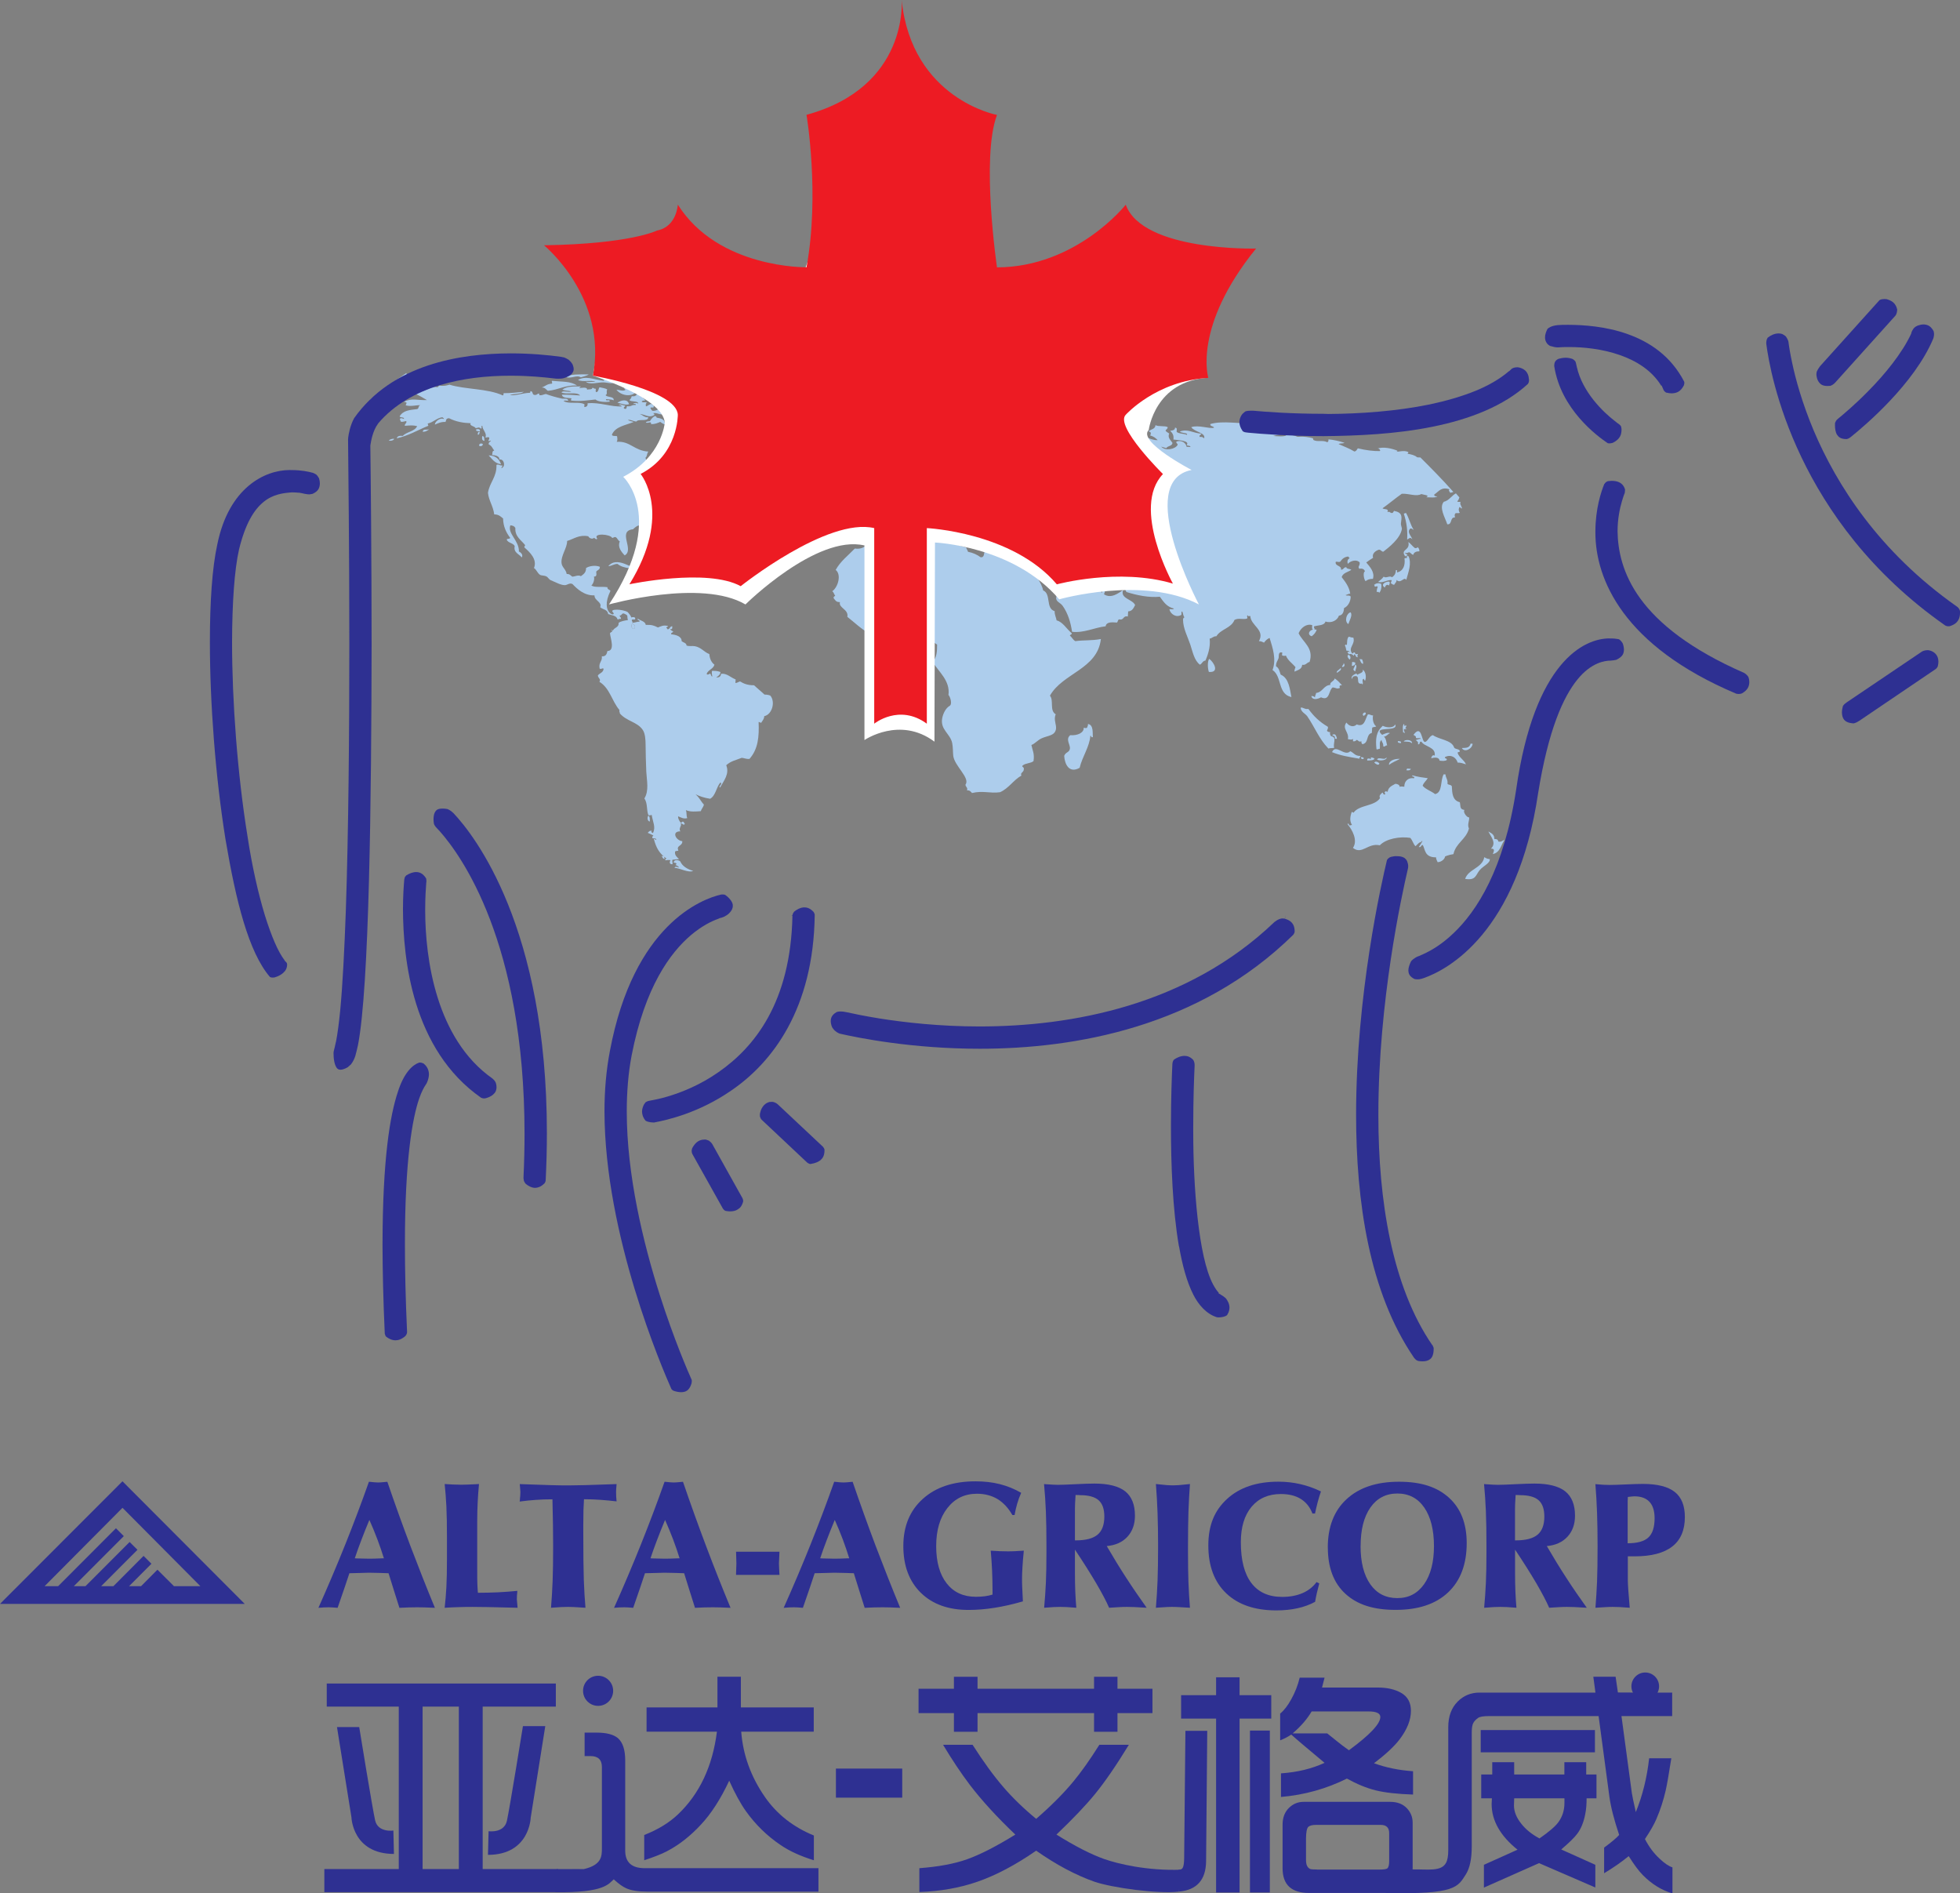 <?xml version="1.0" encoding="UTF-8"?>
<svg id="_图层_2" data-name="图层 2" xmlns="http://www.w3.org/2000/svg" viewBox="0 0 341.3 329.61">
  <rect x="0" y="0" width="341.3" height="329.61" fill="#808080" stroke="none"/>
  <defs>
    <style>
      .cls-1 {
        fill: #fff;
      }

      .cls-2 {
        fill: #2e3092;
      }

      .cls-3 {
        fill: #2d2f80;
      }

      .cls-4, .cls-5 {
        fill: #adcdec;
      }

      .cls-6 {
        fill: #ed1b23;
      }

      .cls-7 {
        fill: #e41d25;
      }

      .cls-5 {
        fill-rule: evenodd;
      }
    </style>
  </defs>
  <g id="Layer_1" data-name="Layer 1">
    <g>
      <g>
        <path class="cls-5" d="M172.18,69.3c-.16-.18-.85,.03-.7-.38-.41,.08-.99-.16-1.25-.42,.77,.02,1.11-.4,1.53-.75,.62-.04,.86,.21,1.25,.35-.07,.27-.6,.06-.92,.08,.17,.19,.76,.09,1.09,.17-.13,.26-.72,.06-1.02,.16,.47,.46,1.56-.23,1.98,.4-.02,.09-.17,.05-.28,.06,.07,.2,.67,0,.52,.36-.5-.12-.97,.18-1.08-.25-.23-.03-.29,.1-.38,.21-.28-.09-.36-.33-.71-.38-.23,.04,.28,.26-.03,.4Z"/>
        <path class="cls-5" d="M200.39,71.42c-.9,.6-2.67,.33-4.11,.39-.17,.07-.44,.04-.37,.37-.87-.28-.81,.37-1.6,.18,.07,.1,.25,.12,.2,.31-.55,.36-1.12-.24-2.03-.15,.14-.24,.52-.25,.92-.23-.16-.4,.3-.29,.39-.66,2.14-.25,4.33-.39,6.59-.21Z"/>
        <path class="cls-5" d="M109.15,64.69c1.1,.1,2.14,.25,2.66,.79-.53,.32-1.94-.27-2.81-.31,.1-.22,.63,0,.91-.03,.09-.41-.89-.02-.76-.45Z"/>
        <path class="cls-5" d="M114.19,65.46c-.06,.46-1.41,.27-1.59-.02,.24-.48,1.1,.07,1.59,.02Z"/>
        <path class="cls-5" d="M106.05,65.16c-.38,.25-1.75,.45-1.93-.04,.54-.09,1.24,0,1.93,.04Z"/>
        <path class="cls-5" d="M102.53,65.19c-.39,.24-.91,.35-1.39,.5-.82-.51-1.62,.38-2.83-.11,1.1-.44,2.65-.43,4.22-.39Z"/>
        <path class="cls-5" d="M112.55,66.23c.27-.1,1.55-.18,1.45,.31-.54-.06-1.25,0-1.45-.31Z"/>
        <path class="cls-5" d="M106.01,65.75c-.01,.16-.02,.33-.04,.49,.53,.08,.83-.15,1.24,.09-.38,.69-1.35,.25-2.17,.24-.99-.02-2.3,.48-3.05-.12,.67,.11,1.11,0,1.7,.02-.79-.37-2.18,.1-3.04-.32,1.37-.79,2.6-.1,4.41,.13,.28,.01,.05-.32-.09-.3,.24-.19,.59-.25,1.04-.22Z"/>
        <path class="cls-5" d="M110.29,66.16c.56,.22,1.02-.01,1.46,.21-.28,.6-1.33,.73-2.08,.54,.04-.17,.21-.21,.47-.17-.21-.24-.93-.1-1.35-.2,.24-.14,.61-.16,.82-.34,.43-.07,.31,.27,.66,.25,.17-.03-.03-.13,.02-.3Z"/>
        <path class="cls-5" d="M114.35,66.46c.58,.06,1.28,.04,1.69,.23,0,.28-.69-.13-.69,.15,1.54,.81,4.01,.02,5.96,.74-.42,.34-1.69,.81-2.16,.14-1.76,.31-3.45-.26-4.97-.26,.04-.5,.38-.46,.18-.98Z"/>
        <path class="cls-5" d="M193.82,72.82c.27,.28-.31,.31-.38,.56,.05,.58,.85,.6,1.06,1.07-.69-.12-1.13-.06-1.91-.24,.62-.51-.96-.44-1.42-.7,.02-.37,.72-.05,.82-.34-.05-.09-.08-.18-.21-.22,.44-.3,1.27-.2,2.05-.14Z"/>
        <path class="cls-5" d="M100.47,67.12c-2.09-.1-3.22,.76-5.06,.92-.35-.2-.45-.59-1.09-.58,.61-.19,.96-.65,1.75-.66,.23-.18-.06-.18,.04-.5,1.84,.19,3.25,.04,4.36,.82Z"/>
        <path class="cls-5" d="M114.59,67.87c-.58,.37-1.27,.62-2.41,.41,.04,.23-.34,.45-.93,.33,.05-1.53,1.91-.79,3.35-.74Z"/>
        <path class="cls-5" d="M110.87,67.6c-.09,.34-.63,.21-.93,.33,.17,.18,.6,.17,.77,.36-.9,.9-2.65,.53-3.37-.45,.6,.06,1.17,.32,1.59,.02-.07-.11-.25-.12-.21-.31,.79-.01,1.29,.13,2.15,.06Z"/>
        <path class="cls-5" d="M104.42,67.42c.46,.12,1.03,.16,1.33,.4-.27,.35,.13,.75-.3,.97,.28,.44,1.52,.16,1.41,.9-.33-.16-.86-.16-1.35-.2-.01,.49,.71-.12,.65,.44-.76,.1-2.02,.04-2.47-.38-1.34,.13-2.56,.37-4.21,.19-.17-.21,.02-.13,.03-.4-.73-.08-1.61-.04-1.66-.62,.98-.03,2.05,.04,3.17,.13-.62-.73-2.31-.08-3.25-.53,.22-.41,1.32,.06,1.71-.17-.53-.16-.95-.09-1.56-.31,.68-.58,1.94-.58,3.21-.56-.05,.13-.21,.14-.25,.28,.28-.01,1.47-.27,1.34,.29,.28-.14,.89,.05,.93-.33,.28-.02,.23,.2,.56,.14,.13,.22-.08,.29,.07,.6,.5,.01,.38-.59,.63-.85Z"/>
        <path class="cls-5" d="M109.53,70.37c-.7,.22-1.37-.15-2.02-.25,.62-.45,1.79-.75,2.02,.25Z"/>
        <path class="cls-5" d="M147.7,72.59c.2,.13,.52,.17,.78,.25,.03,.24-.22,.2-.15,.49,.23-.12,.8,.11,.7-.34,.77,.08,1.74,.31,2.5-.02,.63,.12,.81,.57,1.42,.7-1.06,1.08-3.77,.93-5.58,.38,.08-.13,.25-.17,.46-.17,.07-.45-1.08,0-.99-.47,.43,.05,.83,.06,1.13-.02-.08-.38-.9-.19-1.34-.3,.21-.27,.65-.42,1.04-.22-.13-.14-.04-.16,.02-.3Z"/>
        <path class="cls-5" d="M121.12,71.62c-.12,.47-.93,.71-1.5,.38,.11-.53,.97-.61,1.5-.38Z"/>
        <path class="cls-5" d="M115.76,73.61c.3,.02,.65,0,.78,.15-.4,.46-1.3-.07-1.57-.31-.47,.19-.91,.42-1.61,.38,.11-.6-.48-.09-.89-.26,.08-.24,.44-.19,.7-.25,.16-.31,.98-1.36,1.18-.61,.72,.11,1.35,.29,1.41,.9Z"/>
        <path class="cls-5" d="M157.17,78.05c.23,.2,.82,.13,1.23,.19-.16,.23-.48,.29-.82,.34,.29,.22,.99,.12,1.34,.3,.03,.48-.48,.43-.62,.75,.6,.67,1.43,1.16,1.54,2.19,.36-.11,.89-.05,.88,.36-.05,.3-.42,.28-.71,.35-.05,.26,.64-.04,.43,.33-1.36,.27-3.17-.25-4.55,.16,.41-.36,.79-.75,1.74-.57-.39-.17-.7-.4-1.33-.39,.04-.35,.53-.25,.82-.34,.17-.31-.36-.1-.19-.41,.35,.07,.41-.15,.79-.04,.16-.05,.23-.2,.26-.38-.2-.11-.51-.29-.19-.51-.34-.02-.68-.05-1.02-.07,.22-.33,.12-.37,.28-.67-.06-.25-.31,.16-.57,.06,0-.24,.2-.29,.26-.48-.82-.03,.44-.83,.43-1.16Z"/>
        <path class="cls-5" d="M156.13,79.95c.08,.19,.16,.38,.18,.61-.17,.04-.29,.12-.47,.16,.2,.38,0,.7-.18,.98-1.01-.24-2.15,.65-2.59-.29,.55,.14,.47-.37,.83-.44-.09-.15-.36-.17-.55-.24,.08-.07,.5-.28,.02-.29,.14-.48,.78,.03,1.26-.21-.57-.46,.85-.38,1.49-.29Z"/>
        <path class="cls-5" d="M83.57,75.1c-.34-.02-.75,0-.66-.35,.3-.08,.75-.1,.66,.35Z"/>
        <path class="cls-5" d="M83.56,75.2c-.12,.16-.03,.53-.37,.47,0-.28,.02-.54,.37-.47Z"/>
        <path class="cls-5" d="M74.75,74.75c-.34,.18-.59,.46-1.16,.41,.15-.55,.53-.28,1.16-.41Z"/>
        <path class="cls-5" d="M83.97,75.92c.47,.02,.31,.51,.4,.83-.46-.03-.46-.4-.4-.83Z"/>
        <path class="cls-5" d="M84.09,77.32c-.04,.28-.23,.4-.59,.35-.25-.35,.27-.62,.59-.35Z"/>
        <path class="cls-5" d="M246.17,92.24c-.21-.06-.27-.24-.55-.24-.76,.59,.19,1.37,.32,1.91-.39-.48-.5-.19-.91,.03,.09-1.51-.06-2.92-.58-4.51,.1-.08,.31-.04,.35-.17,.57,.91,.78,2.09,1.37,2.98Z"/>
        <path class="cls-5" d="M68.63,76.38c-.05,.36-.79,.4-.93,.33,.19-.23,.51-.33,.93-.33Z"/>
        <path class="cls-5" d="M127.78,83.12c0,.22,.29-.11,.56,.04-.45,.75,.77,.32,1.2,.59-.07,.14-.19,.23-.36,.27-.04,.12,.3,.36,.33,.12,.38,.2-.3,.18-.25,.38,.2,.1,.3,.28,.54,.34,.06,.31-.32,.17-.26,.47-.36,.02-.43-.17-.66-.24,.01-.27,.21-.18,.03-.4-.43,.05-.57,.41-1.16,.31,.05-.2,.32-.17,.47-.26-.41-.25-1.51-.23-2.58-.39,.23-.41,.65-.61,1.08-.81,.07-.64,.96-1.25,2.02-1.24-.36,.23-.52,.68-.96,.82Z"/>
        <path class="cls-5" d="M85.09,79.28c1.35,.04,1.86,.71,2.16,1.55-1.16-.18-1.55-.94-2.16-1.55Z"/>
        <path class="cls-5" d="M184.58,87.9c-.04,.31-.46,.23-.81,.24-.16,.31,.36,.1,.2,.41-.35,.07-.27,.57-.82,.44,.86,.66,1.83,1.23,2.82,1.79,.08,.25,.11,.54,.05,.89-1.41,.25-2.79,.07-3.93-.59-.06-.04-.14-.29-.2-.31-1.46-.43-4.01,1.18-4.81-.85,.88-.84,1.32-2.12,2.99-2.16-.4,.37,.39,.46,.87,.46,.05,.37-.49,.13-.59,.35,.19,.2,.66,.18,.52,.63,.81-.09,1.48-.03,1.95-.25-.58-.12-1.07-.32-1.43-.6,.93-.29,2.05-.39,3.21-.46Z"/>
        <path class="cls-5" d="M193.57,89.06c.05,.4-.15,.55-.18,.88-.26-.02-.53-.04-.79-.06-.15,.14-.57,.37-.15,.48-.16,.29-.37-.14-.68-.05,.5,.43,.56,1.2,1.5,1.3-.04,.4-.08,.8,.15,1,.24,.04,.07-.34,.15-.48,.11,0,.23,.02,.34,.02,.37,.16,.33,.62,.74,.75-.3,.27-.78,.07-1.13-.08-.39,.3-.01,.82,.4,.82-.04,.1-.23,.05-.24,.18,.71,.25,.39,1.19,.44,1.72-1.55,.38-2.29-.38-3.34-.84,.1-.81,.41-1.43,1.03-1.71-.73-.19-1.44-1.55-1.77-2.21-.37-.71-.71-.97,.54-1.35,.62-.18,1.83-.86,2.97-.37Z"/>
        <path class="cls-5" d="M124.62,84.57c.46,.16-.04,.59-.38,.57,.14,.3,.45-.1,.79,.06-.09,.4-.96,.3-1.13,.02,.13-.33,.45-.46,.73-.64Z"/>
        <path class="cls-5" d="M164.94,88.34c.22,.13,.08,.77-.06,.89-.41-.03-.48-.33-.4-.72,.21,0,.38-.04,.47-.16Z"/>
        <path class="cls-5" d="M245.23,94.35c.45,.32,.73,.76,1.17,1.08,.21,0,.38-.04,.47-.17,.18,.18,.32,.38,.29,.72-.55,0-.96,.16-1.07,.62-.3-.09-.4-.31-.64-.44-.34-.05-.46,.28-.68,.05-.35,.15,.42,.24,.3,.52-.19-.02-.3,.05-.35,.17-.99-1.37,.89-.95,.52-2.54Z"/>
        <path class="cls-5" d="M165,90.52c-.27,.06-.3,.04-.8,.04,.01-.38,.15-.86-.15-1.01,.82-.5,1.35,.04,.95,.96Z"/>
        <path class="cls-5" d="M178.01,91.09c-.21,.52-.84,0-1.26,.2-.08-.67,.88-.26,1.26-.2Z"/>
        <path class="cls-5" d="M244.94,96.81c.11,0,.22,.02,.34,.03,.56,1.33-.03,2.73-.41,4.13-.36-.71-.94,.77-1.7-.02,.06,.37-.13,.4-.4,.86-.29,0-.34-.18-.55-.24-.07-.35,.24-.4,.04-.59-.9,.02-1.44,.55-2.29,.33,.34-.29,.72-.54,.97-.92,.45,.36,1.03-.26,1.46,.11,.37-.26,.66-.6,.66-1.24,.35-.07,.19,.23,.2,.41,1.1-.27,1.46-1.22,1.31-2.48,.36-.14,.54,.14,.37-.37Z"/>
        <path class="cls-5" d="M174.05,93.97c.69,.07,1.18,.29,1.78,.43-.51,.16-1.67,.02-1.78-.43Z"/>
        <path class="cls-5" d="M181.25,94.8c-.29,.32-1.32,.87-1.48,.09,.54,.02,.96-.08,1.48-.09Z"/>
        <path class="cls-5" d="M241.9,101.25c.22,.2,.03,.47-.05,.69-.36-.34-.62,.08-.7,.34-.79-.43-.04-1.04,.75-1.03Z"/>
        <path class="cls-5" d="M240.51,101.64c.11,.5,0,1.21-.34,1.56-.2-.2-.08-.19-.44-.13,0-.36,.06-.64,.18-.88-.12-.31-.44,.11-.56-.14,.03-.11-.01-.18-.1-.21,.32-.28,.73-.41,1.26-.2Z"/>
        <path class="cls-5" d="M235.17,106.6c.43,.46-.22,1.5-.38,2.05-.73-.45-.34-1.86,.38-2.05Z"/>
        <path class="cls-5" d="M112.39,100.13c-.6,.1-1.4-.01-2.15-.06,.74-.52-.74-.5-.6-1.14-.9-.1-1.61-.34-2.1-.75-.68-.02-.96,.37-1.61,.38,1.44-1.77,4.08,.35,5.61,.81-.15,.58,.91,.25,.85,.76Z"/>
        <path class="cls-5" d="M112.95,100.27c1.49,.12,2.42,.27,3.2,1.23-.69,.11-1.62-.46-1.95,.25-.25-.56-1.83-.11-1.99-.74,.39,.08,.72,.2,1.23,.19,.05-.48-.29-.65-.5-.93Z"/>
        <path class="cls-5" d="M229.28,109.64c-.17,.5-.49,.84-.87,1.13-1.01-.33-.25-1.45,.87-1.13Z"/>
        <path class="cls-5" d="M109.72,100.93c.56,.01,1.07,.06,1.22,.39-.23,.04-1.21,.18-1.22-.39Z"/>
        <path class="cls-5" d="M116.94,101.46c.43-.05,.53,.16,.9,.17,.04,.43-.54,.23-.92,.23,0-.13,.02-.26,.03-.4Z"/>
        <path class="cls-5" d="M234.9,113.52c.31-.06-.18-.29-.44-.23-.09-.3-.11-.67-.27-.91,.08-.2,.19-.2,.35-.08,.05-.54,0-1.2,.34-1.46,.26,.05,.41,.18,.78,.16,.39,1.21-1,1.76-.2,2.76,.22,.02,.16-.26,.46-.16,.07,.31,.2,.33,.55,.24-.12,.28-.12,.3-.04,.59-.4-.01-.33-.37-.53-.54-.13,0-.11,.17-.14,.29-.25-.2-.45-.44-.88-.26,.01-.2-.3-.15-.2-.41,.1-.05,.21-.11,.22,.02Z"/>
        <path class="cls-5" d="M234.75,114.01c.43,.01,.53,.58,.28,.82-.24-.16-.52-.58-.28-.82Z"/>
        <path class="cls-5" d="M236.73,114.75c.15,.01,.3,.02,.45,.03,.08,.25,.23,.45,.17,.81-.42-.12-.43-.54-.62-.84Z"/>
        <path class="cls-5" d="M235.4,115.94c.02-.23,.03-.46,.05-.69,.27-.01,.44,.05,.56,.14-.02,.37-.26,.51-.61,.55Z"/>
        <path class="cls-5" d="M233.96,115.44c.27,.24,.23,.72-.27,.67,0-.31,.32-.31,.27-.67Z"/>
        <path class="cls-5" d="M235.99,115.69c.5,.19-.06,.99,.03,1.19-.71-.29-.11-.61-.03-1.19Z"/>
        <path class="cls-5" d="M233.45,116.29c.27,.35-.41,.64-.63,.85-.23-.31,.48-.57,.63-.85Z"/>
        <path class="cls-5" d="M237.29,116.57c.53,.36,.67,1.26,.43,1.92-.14-.05-.22-.14-.2-.31-.54,.07,0,.82-.3,.97-.2-.34-.06-.12-.22-.12-1.03,.04,.06-1.63-1.27-1.28-.17,.07-.26,.23-.26,.48-.36-.48,.32-.8,.63-.95,.2-.02,.21,.09,.21,.21,.37-.27,1.21-.36,.97-.92Z"/>
        <path class="cls-5" d="M210.55,114.7c.71,.44,1.96,2.45-.05,2.28-.21-.66-.27-1.75,.05-2.28Z"/>
        <path class="cls-5" d="M110.08,108.59c.48,.04,.68,.75,.28,.91-.44-.1-.5-.58-.28-.91Z"/>
        <path class="cls-5" d="M232.41,118.1c.55,.39,.77,.65,1.28,1.19-.42-.01-.52,.14-.37,.47-.55,.23-.59,0-1.24-.09-.75,.46-.47,2.45-2.05,1.73-.52,.29-1.48,.59-1.69-.22,.4-.05,.47,.14,.66,.24-.06-.38,.18-.46,.17-.78,1.17-.12,1.28-1.32,2.49-1.4-.17-.49,.65-.61,.76-1.13Z"/>
        <path class="cls-5" d="M232.34,130.19c-.35,.09-.57,0-1.03,.12-1.58-1.61-2.41-3.78-3.68-5.62-.38-.49-1.08-.74-1.15-1.47,.36-.18,.67,.32,1.35,.2,1,1.35,1.92,2.23,3.41,3.12,.04,.32-.11,.45-.17,.68,.09,.16,.28,.23,.55,.24-.09,.36,.04,.53,.17,.71,1.09,.19,.27,1.24,.54,2.02Z"/>
        <path class="cls-5" d="M237.77,124.05c.19,.36-.1,.32-.26,.58-.42-.11-.13-.67,.26-.58Z"/>
        <path class="cls-5" d="M238.2,124.37c.43-.04,.48,.21,.9,.17-.12,.48-.05,1.47,.54,1.92-.17,.15-.57,.06-.7,.25-.02,.29-.05,.59-.06,.89-1.07,.25-.46,1.71-1.62,1.96-.16-.09-.22-.27-.19-.51-.43,.17-.5-.08-.78-.25-.19,.12-.3,.33-.7,.24,0-.13,.02-.26,.03-.39-.36,.19-.4,.09-.91,.03,.27-1.22-1.09-1.82-.25-2.89,.41,.6,1.21,.91,1.79,.33,1.42,.56,1.47-1.01,1.94-1.74Z"/>
        <path class="cls-5" d="M242.96,126.12c.58,1.42-4.09,.15-2.29,1.81,.36-.16,1.01-.48,1.38-.29-.41,.15-.57,.56-1.07,.61,.42,.34,.41,1,.57,1.53-.35-.07-.28,.29-.69,.15,.09-.6-.34-.76-.26-1.11-.53,.33-.22,.96-.34,1.56-.27-.06-.26,.16-.57,.06-.18-1.78-.1-3,1.09-4.08,.61,.31,1.82,.47,2.18-.24Z"/>
        <path class="cls-5" d="M249.51,127.98c1.12,.8,3.28,.83,3.7,2.16,.16,.32,.87,.22,.98,.57,.08,.33-.38,.11-.37,.37,.26,.83,1.13,1.2,1.45,1.99-.46-.12-.81-.32-1.45-.31-.24-.86-1.12-1.5-2.2-.96-.11,.33,.45,.16,.3,.52-.28,.18-.73,.18-1.25,.1-.05-.64-.9-.58-1.44-.4,.02-.34,.31-.71,.6-.45,.23-1.57-1.73-1.5-2.32-2.45-.45-.1-.13,.57-.6,.45,.11-.42-.16-.56-.4-.72,.31-.07,.54-.24,.93-.23-.25-.3-.65,.05-.89-.17,.08-.34-.26-.36-.42-.52,1.47-1.96,1.39,1.18,1.96,1.23,.49,.05,.79-1.1,1.45-1.18Z"/>
        <path class="cls-5" d="M256.09,129.46c.12,0,.23,.02,.34,.02-.03,.85-1.4,1.62-1.87,.75,.85-.04,1.29-.01,1.53-.78Z"/>
        <path class="cls-5" d="M232.46,128.61c.01-.29,0-.56-.42-.53-.02-.43,.31-.1,.36-.27,.24,.19,.37,.47,.4,.82-.12,0-.22-.02-.34-.02Z"/>
        <path class="cls-5" d="M245.89,129.4c-.44-.32-.63-.26-1.45-.31,.15-.38,1.5-.37,1.45,.31Z"/>
        <path class="cls-5" d="M243.42,129.02c.32,0,.62,.03,.54,.34-.32,0-.62-.03-.54-.34Z"/>
        <path class="cls-5" d="M189.45,126.04c1.03,.15,.77,1.68,.86,2.25-.28,.22-.24-.13-.44-.23-.14,1.96-1.4,3.64-1.87,5.61-1.81,1.03-2.6-.59-2.69-2.08,.24-.67,.87-.56,.99-1.22,.13-.7-.82-1.65,.06-2.38,1.28,.1,2.4-.42,2.36-1.31,.34,.1,.21,.09,.56,.04,.05-.23,.21-.36,.17-.68Z"/>
        <path class="cls-5" d="M235.13,130.79c.62,.25,.79,.83,1.76,.82,.02,.24-.22,.2-.15,.48-1.94-.33-3.34-.55-4.79-1.15,.66-1.53,2.18,.87,3.18-.16Z"/>
        <path class="cls-5" d="M241.41,131.85c.24,.45-1.07,.72-1.62,.38,.28-.57,1.35,.25,1.62-.38Z"/>
        <path class="cls-5" d="M243.77,132.12c-.63,.35-1.36,.6-1.89,1.05-.11-.68,.91-1.12,1.89-1.05Z"/>
        <path class="cls-5" d="M238.69,131.85c.29,.03,.53,.09,.66,.25-.21,.32-.78,.27-1.27,.3-.12-.8,.97,.11,.61-.55Z"/>
        <path class="cls-5" d="M236.99,131.82c.3,0,.57,.01,.43,.33-.29,0-.49-.07-.43-.33Z"/>
        <path class="cls-5" d="M240.2,132.95c-.19,.42-.7-.02-.89-.17,.15-.39,.81-.06,.89,.17Z"/>
        <path class="cls-5" d="M251.37,134.8c.11,0,.23,.02,.34,.02,.02,.61,.45,.91,.34,1.61,.14,.28,.54,.09,.76,.45,.06,1.22,.1,2.47,1.39,2.78,.17,.73-.05,1.23,.81,1.35-.35,.46,.64,1.5,.81,1.25,.08,.68-.37,1.24-.03,1.98-.49,1.91-2.28,2.5-2.7,4.46-.83,.12-1.52,.37-2.1,.74-.09-.22-.43-.24-.41-.53-.23,.08-.41,.22-.59,.35-1.93-.03-1.8-1.33-2.23-2.14-.37-.03-.23,.47-.7,.34,.23-.33,.45-.68,.64-1.04-.32-.03-.9,.57-1.2,.9-.38-.29-.49-.97-.92-1.45-1.84-.3-4.24,.16-5.31,1.29-2.1-.46-3.09,1.71-4.68,.45,.91-1.32-.15-3.2-.95-4.13,.22-.33,.22,.26,.44,.23,.09-.04,.19-.09,.35-.07-.47-.77-.31-1.52-.06-2.28,.19-.01,.19,.11,.33,.12,.99-1.4,3.67-1.08,4.61-2.54-.25-.46,.16-.71,.41-.96,.21,.05,.06,.39,.43,.33,.25-.26-.24-.14,.04-.5,.24-.14,.14,.02,.45,.03,.1-.82,.77-1.06,1.35-1.39,.43,.05,.73,.2,.75,.55,.15-.13,.5-.06,.8-.04-.03-.74,.47-1.65,1.69-1.46,.24-.43-.44-.17-.3-.52,1,.28,1.84,.38,2.69,.5-.27,.47-.72,.75-.89,1.32,.53,.63,1.5,.92,2.17,1.45,1.35-.29,.87-2.44,1.5-3.46Z"/>
        <path class="cls-5" d="M245.01,133.8c.22,.02,.45,.03,.67,.05-.1,.25-.38,.32-.81,.24,.07-.08,.13-.15,.14-.29Z"/>
        <path class="cls-5" d="M259.18,144.76c.49,.29,1.07,.5,1.03,1.29,.35,.06,.58-.03,.71,.46,.61,.12,.66-.22,1.07-.26-.66,.83-.71,2.15-2.04,2.44,.12-.4,.5-.97-.33-.95,1.02-.97,.02-2.03-.44-2.97Z"/>
        <path class="cls-5" d="M247.5,146.48c-.03,.25-.39,.17-.69,.15,.03-.25,.39-.16,.69-.15Z"/>
        <path class="cls-5" d="M258.46,149.23c.46,.25,.48,.27,.97,.34,.03,.76-1.17,1.17-1.8,1.95-.68,.84-.64,1.8-2.5,1.49,.54-1.72,3.01-1.88,3.33-3.78Z"/>
        <path class="cls-5" d="M251.46,148.7c.55,.57-.4,1.41-1.12,1.4-.26-.52-.28-.65-.36-1.32,.43-.2,1.07,.26,1.48-.09Z"/>
        <path class="cls-5" d="M112.9,142.01c.32,.16,.22,.64,.27,1.01-.47-.03-.5-.75-.27-1.01Z"/>
        <path class="cls-5" d="M115.69,149.06c0,.16-.08,.37,.08,.4-.21,.24-.48-.25-.54-.44,.15,.01,.3,.02,.45,.04Z"/>
        <path class="cls-5" d="M118.45,149.96c.38,.84,1.2,1.34,2.26,1.66-.88,.37-2.19-.45-3.25-.54,.08-.33,.55-.11,.8-.04-.13-.21-.35-.36-.65-.45,.34-.21,.18-.39-.31-.42,.06-.57,.76-.5,1.15-.22Z"/>
        <path class="cls-5" d="M118.32,83.81c.76-.19,3.45-1.55,4.33-.27-.35,.05-.88,.3-1.25,0-.1,.39,.41,.32,.77,.36-.24,.27-.39,.23-.27,.67,.29,.87,1.82,.39,2.19,1.06-1.37,.22-2.21,.33-3.34,.74-.08-.09-.11-.23-.09-.4,.09-.44,.7-.36,.96-.63-1.34,.04-3.73,.43-4.29,1.27-.1,.55,.52,.36,.52,.64-1.16-.11-1.99,.11-2.85,.29,.02,.58-.43,.69-.64,1.04-.23-.05-.2-.28-.43-.33-.15,.36,.26,.3,.18,.61-.34,.12-.47,.44-.73,.64-.05-.28,.18-.43-.05-.89-.35,.79-.18,1.45-.14,1.97-.54-.02-.55,.19-.6,.45-.8-.14-.72,.61-1.51,.48-.32,.17-.61,.38-.84,.63-2.82,.3,.3,3.55-1.46,4.55-.63-.66-1.27-1.48-.85-2.44-.35-.17-.4-.57-.74-.75-.28-.04-.36,.13-.58,.16-.3-.69-3.44-.91-2.61,.11-.16,.29-.43-.1-.56-.14-.24,.27-.81,.13-1-.27-1.63-.31-2.46,.45-3.69,.82,.05,1.18-1.14,2.58-.96,3.9,.1,.72,.76,1.04,.89,1.85,.58-.03,.68,.3,.99,.47,.46-.03,1.04-.37,1.48-.09,.45-.33,.92-.63,.9-1.42,.51-.33,1.56-.55,2.4-.22,.05,.54-.43,.55-.63,.85,.01,.33,.19,.9-.4,.86,.16,.45-.1,1.28-.45,1.55,.68,.41,1.65,.13,2.81,.3-.08,.4,.39,.39,.52,.64-2,4.12,1.32,4.62,.41,3.7-.59-.61,1.69-.54,2.61,0,.22,.3,.5,.56,.62,.94,.15-.12,.69-.12,.67,.15,.08,.37-.49,.06-.58,.26-.07,.23,.19,.23,.07,.5,.5,0,.78-.2,1.26-.2,.11-.33-.45-.16-.3-.52,.45,.37,1.3,.45,1.39,1.09,1.03-.04,1.42,.1,2.12,.45,.49-.18,.87-.46,1.72-.27,.05,.23-.23,.12-.25,.28,.03,.13,.18,.17,.2,.31,.44,0,.37-.54,.83-.53-.02,.26,.06,.63-.37,.47,.07,.23,.32,.32,.53,.44-.05,.23-.4,.15-.37,.47,.7,.09,1.86,.31,1.84,1.22,.3,.24,.85,.3,.85,.76,.56,.17,1.01,.02,1.46,.11,1.14,.23,1.56,1.01,2.51,1.37,.06,.79,.33,1.43,.89,1.85-.22,.77-1.09,.87-1.36,1.59,.06,.25,.53,.05,.57-.06,.24,.1,.11,.47,.42,.53,.03,0-.19-.6-.04-.99,.64,0,.89,.01,1.46,.2-.05,.52-.41,.71-.74,.94,.53,.04,.8-.17,.84-.63,1.03-.12,1.68,.67,2.54,.98-.01,.2-.03,.39-.04,.59,.08,.14,.58-.19,.81-.24,.61,.38,1.32,.68,2.44,.67,.58,.56,1.23,1.06,1.81,1.62,.42,0,.74,.07,1.01,.17,.94,1.09,.32,3.31-1.05,3.59-.02,.55-.33,.79-.53,1.15-.2,0-.23-.14-.45-.13,.1,2.5-.06,4.7-1.6,6.43-.57,.03-.86-.15-1.34-.2-.97,.4-1.9,.55-2.7,1.29,.62,1.53-.45,2.73-1.07,3.89-.39-.23,.53-.58,.06-.89-.73,.82-.81,2.29-1.79,2.84-1-.15-1.83-.43-2.55-.78,.73,.62,.85,1.14,1.46,1.79-.09,.48-.41,.71-.54,1.15-.85,.06-1.89,.16-2.6-.19,.2,.57,.04,.84,.24,1.4-.67,.18-1.07-.12-1.57-.31-.11,.2,.19,.91,.49,1.13,.18-.03,.12-.31,.46-.16,.09,.09,.05,.27,.21,.31-.22,.44-.37-.11-.79-.06,.43,.29-.41,.85,.01,1.39-1.65,0-.73,1.64,.33,1.71,.07,.88-1.12,.71-.68,1.63-.16,.13-.56,0-.59,.25-.05,.63,.37,.9,.7,1.24-.4,.04-.58,.06-1.14,.12-.12,.37,.14,.64-.05,.78-.52,0-.48-.42-.29-.71-.38-.07-.63,0-.91,.03-.02-.2,.04-.31,.25-.28-1.3-.92-1.82-1.86-2.25-3.44,.2,0,.23,.14,.44,.13,0-.25-.36-.22-.66-.25-.1-.32-.03-.27,.15-.48-.33-.16-.63-.34-.99-.47,.18-.17,.28-.42,.71-.35-.22,.35,0,.19,.2,.41,.52-1.11,0-1.82-.22-3.19-.14,.07-.31,.11-.57,.06-.37-.92-.1-2.04-.7-2.92,.84-1.36,.41-3.1,.33-4.64-.07-1.4-.1-3.2-.12-4.67,0-.87-.07-1.99-.49-2.61-.97-1.43-2.76-1.47-3.99-2.87,.02-.23-.17-.3-.07-.6-1.32-1.53-1.66-3.79-3.5-4.92,.35-.46-.26-.64-.26-1.11,.3-.4,.93-.47,.99-1.12-.08-.28-.36,.11-.68-.05-.24-1.09,.5-1.24,.38-2.15,.68,.05,.87-.39,.97-.92,1.35-.03,.56-2.13,.45-3.04-.04-.26,.68-.29,.27-.58,.05-.13,.2,0,.22,.12,.18-.63,1.08-.54,1.01-1.41,.41-.29,1.01-.39,1.62-.48-.24-.79,.21-.73-.71-1.15-.41-.05-.33,.37-.71,.35-.08,.31,.33,.25,.18,.61-.31-.1-.3,.12-.57,.06-.19-.7-1.07-.7-1.63-.92-.11-.84-.94-.76-1.39-1.19,.38-.92-1.01-1.12-.99-2.06-1.74,.06-2.97-1.06-3.83-1.97-.52-.28-.91,.21-1.37,.19-.73-.02-1.54-.5-2.43-.87-.3-.12-.45-.5-.75-.65-.37-.19-.85-.12-1.11-.28-.45-.29-.67-1-1.05-1.17,.61-1.49-.68-2.74-1.67-3.6-.03-.21,.1-.25,.14-.39-.7-.9-1.81-1.49-1.71-3-.23-.37-.45-.39-.87-.46-.54,1.45,1.54,2.63,1.49,4.57,.41,.18,.76,.61,.49,1.03-.46-.62-1.47-.83-1.22-1.98-.25-.53-1.17-.55-1.39-1.1,.02-.3,.57-.05,.59-.35-.69-.91-1.2-1.96-1.23-3.36-.41-.32-.72-.7-1.54-.71-.19-1.48-.95-2.4-1.09-3.75,.27-1.8,1.55-2.75,1.48-4.85,.31-.22,.55,.14,1.02,.08,.07,.28-.18,.24-.15,.48,.8-.29,.44-1.68-.35-1.51-.01-.58-.6-.73-1.3-.79,.18-.42-.07-.63,.39-.77-.3-.37-.43-.85-.95-1.06-.08-.44,.27-.44,.39-.67-.2-.03-.25,.1-.46,.07,.01-.23,.21-.27,.15-.58-.22-.23-.32,.03-.67-.05,.34-.71-.51-1.28-.53-2.02-.31-.07,.05,.54-.26,.48-.38-.32-.42-.13-.9-.07-.15-.35-1.2-.42-.85-.86-1.37-.05-2.55-.25-3.79-.87-.58,.03-.47,.36-.61,.65-.8-.04-1.31,.23-1.85,.46-.04-.44,.83-1.28,1.54-.98,.08-.21-.21-.16-.21-.31-1.07,.15-1.56,.89-2.57,1.1-.03,.18,.12,.22,.08,.4-1.82,.74-3.4,1.71-5.48,2.18,.09-.4,.49-.49,1.05-.42,.66-.74,2.05-.74,2.5-1.7-.72-.18-1.15-.14-2.15-.06-.04-.4,.33-.37,.28-.77-.11-.17-.56,.21-1.02,.02,.06-.23-.19-.23-.08-.5,.22-.18,.41,0,.68,.05,.06-.38-.69-.16-.76-.45,.62-1.04,1.71-1.09,3.04-1.26,.37-.05,.15-.69,.62-.65-.58-.13-1.54,.27-2.61,0,.16-.48,.34-.48-.29-.62,1.39-.71,2.31-.23,3.99-.3-.71-.4-1.36-.84-2.19-1.15-.08-.33,.38-.11,.37-.37,1.7,.23,1.97-.97,3.68-.72,.11-.06,.18-.17,.25-.28,.78,.12,1.32,0,1.82-.16,2.69,.84,6.66,.65,9.28,1.87,.16-.02,.11-.24,.14-.39,1.26,0,2.38-.13,3.53-.24-.58,.4-1.62,.34-2.42,.52,.73,.28,2.3-.34,3.43-.34,.13,0,.11-.17,.13-.29,.5,0,.26,.55,.64,.64,.45,.1,.53-.17,.81-.24,.16,.03,.02,.3,.2,.31,.45,.03,.67-.17,1.04-.22,.75,.28,1.82,.6,2.78,.8,.35,.08,1.07-.15,1.11,.38-.3-.02-.64-.09-.8,.04,.9,.61,2.69,.04,3.59,.56,.2,.19-.16,.28,.08,.5,.33-.05,.57-.2,.5-.66,2.08-.22,4.11,.66,5.97,.54-.09-.16-.27-.23-.55-.24,.3-.28,.73,.13,1.13,.08-.02,.27-.51,.43-.04,.59,.34,.06,.26-.3,.37-.47,.72,.16,.81-.3,1.49-.19,.13-.29-.24-.19-.44-.23,.23-.19,.6-.17,.91-.03-.06-.54-1.26-.24-1.54-.61,.27-.3,.29-.31,.39-.67,.57,.04,.61,0,.93-.33,.5,0,.82,.13,1.11,.28-.33,.52,.25,.36,.28,.81-.28-.03-.47,.02-.58,.16,.07,.23,.63,.09,.89,.16-.21,.31-.18,.2-.16,.68,.43-.06,.55-.43,1.05-.41,.03,.19,.43,.11,.31,.42,.08,.37-.49,.07-.58,.26,.1,.2,.17,.44,.42,.52,.97,.03,1.15-.74,2.09-.74,.39-.12-.37-.14-.2-.41,.61-.4,1.63,.17,2.24,.36-.2,.6-.5,.13-.92,.23-.05,.41,.4,.45,.4,.82-.68,.31-1.63,.58-2.15-.06-.39,.04,.47,.36,.08,.41-.75-.06-.72-.29-1.46-.21,.07,.11,.25,.12,.2,.31-.95,.58-1.43-.05-2.6-.19,.56,.17,.76,.61,1.55,.61-.11,.84-1.72,.17-2.1,.74-.54-.06-.81-.32-1.45-.31,.2,.22,.67,.24,1,.37-1.41,.58-3.19,.79-3.79,2.2,0,.31,.55,.21,.89,.27,.04,.36,.14,.68-.07,.99,2.36-.18,3.04,1.56,5.55,1.7-.32,.21-.19,.87-.53,1.05,.09,.64,.71,.89,1.03,1.37,.97-.03,1.24-.89,1.06-2.1,1.41,.09,3.44-1.2,1.74-2.06,.16-.4,.55-.57,.96-.72,.02-.26,.1-.58-.18-.61,.37-.25,.53-.29,.4-.86,1.12,.15,3.56-.02,3.56,.96,.52,.05,.71,.34,1.34,.3-.5,.2-.24,1.17-.88,1.22,.18,.25,1.14-.21,.98,.47,1.19,.04,1.76-.55,2.56-.9,.77,.5,.81,1.52,1.21,2.07-.17,.04-.58-.16-.57,.06,.04,.46,1.26,.44,.72,1.05,.7-.23,1.06,.38,1.78,.43-.62,.33-1.47,.22-1.96,.45,.55,.33,1.12-.21,1.71-.17,.11,.36,.76,.3,.98,.57-.05,.46-.31,.3-.17,.78-.51,.19-1,.4-1.83,.26-1.28,1.06-3.26-.07-4.88,.04-.6,.04-.82,.43-1.29,.6-.86,.3-1.84,.28-2.33,.92Zm-7.96,25.69c.4-.16,.2-.87-.28-.91-.22,.33-.16,.81,.28,.91Z"/>
        <path class="cls-5" d="M117.4,68.18c-.36,.23-1,.18-1.28,.5,.27,.19,.03,.48,.28,.81-.07,0-.15,0-.22-.01,.03,.22,.59,.12,.67,.05,.1-.26-.22-.21-.31-.32,.03-.25,.39-.17,.69-.15,0-.19-.38-.09-.44-.23,.59-.45,2.47-.92,3.07-.07-.12,.3-.6,.24-.72,.54,.45,.18,1.13-.52,1.12,.18,.38-.52,2.26-.39,2.71,.1-.05,.23-.5,.06-.59,.26,.08,.24,.91-.33,.78,.25,.44-.14,.85-.2,1.36,0-.61,.28,.41,.02,.19,.51,.29-.06,.62-.09,1.02-.03-.01,.3-.36,.27-.7,.25,.36,.36,1.13-.15,1.34,.3-.03,.22-.48,0-.68,.05,.08,.15,.27,.23,.55,.24,.33,.18-.5,.05-.68,.05-.22,.03,.16,.3-.35,.17,.52,.54,1.54,.65,2.21,.86,.04,.21-.18,.18-.35,.17,.68,.29,1.19,.31,1.77,.53-.61,.43-1.2,.22-1.87,.86-.76-.24-1.13-1.16-1.97-1.04-.04,.09-.09,.48-.46,.16,.33,.87,1.48,.85,1.46,1.79-.15-.04-.16-.19-.32-.22-.15,.02,.1,.53-.27,.58-.57-.35-1.14-.69-1.98-.84,.13,.61,1.27,.47,1.15,1.27-1-.36-2.08-.67-2.98-1.11-.02-.16,.12-.16,.13-.29-.36-.13-.73-.25-.75-.65-.27,.01-.43-.05-.56-.14-.63,.26-1.32,.19-2.27,.03-.07-.45,.58-.19,.61-.55,.98,.19,1.25,.25,2.26,.17,.31-.07-.29-.21-.08-.5,.66,.04,1.02-.24,1.5-.38,.01-.88-1.01-1.16-1.97-1.04-.08-.37,.45-.1,.69-.15-.39-.42-1.11-.59-1.52-1-.34,.04,.09,.22-.03,.39-.51,.14-1.1-.46-1.25,0-.83-.37-2.57-.06-3.01-.72-.35,.07-1.35,.18-1.34-.3,.34,.03,.68,.05,1.02,.07-.09-.37-.73-.32-1.22-.38,.11-.17,.23-.33,.58-.25-.02-.88,1.67-.92,3-.77Z"/>
        <path class="cls-5" d="M244.33,127.51c-.02-.47-.16-1.07,.11-1.48,.17,.12,.07,.67,.32,.22,.43,.13-.4,.63,.18,.61-.04,.13-.29,.06-.46,.07,0,.25,.02,.47,.18,.61-.06,.14-.14-.05-.34-.03Z"/>
        <path class="cls-5" d="M118.54,64.99c.35,.07,.28-.29,.69-.15,.23,.23-.04,.32-.15,.49,.22,.02,.45,.03,.68,.05-1.48,.25-3.46,.9-4.64-.14,.51,.09,.72-.12,1.25,0-.59-.42-1.89,.25-2-.54,.77,0,1.29,0,1.5-.39,1.16-.03,2.07,.1,2.67,.69Z"/>
        <g>
          <path class="cls-4" d="M176.74,91.29c.43-.2,1.06,.32,1.26-.2-.38-.06-1.34-.47-1.26,.2Z"/>
          <path class="cls-4" d="M183.14,88.98c.56,.14,.48-.36,.82-.44,.17-.31-.36-.1-.2-.41,.35,0,.77,.07,.81-.24-1.16,.06-2.28,.17-3.21,.46,.37,.28,.85,.48,1.43,.6-.46,.22-1.13,.17-1.95,.25,.14-.45-.33-.44-.52-.63,.1-.22,.64,.02,.59-.35-.48,0-1.27-.1-.87-.46-1.67,.04-2.11,1.32-2.99,2.16,.8,2.03,3.36,.42,4.81,.85,.06,.02,.14,.27,.2,.31,1.13,.66,2.52,.83,3.93,.59,.06-.36,.03-.64-.05-.89-.99-.56-1.96-1.14-2.82-1.79Z"/>
          <path class="cls-4" d="M194.65,92.91c-.41-.12-.37-.59-.74-.75-.11,0-.23-.02-.34-.02-.07,.14,.1,.52-.15,.48-.23-.2-.2-.6-.15-1-.94-.1-.99-.87-1.5-1.3,.3-.09,.52,.34,.68,.05-.42-.11,0-.34,.15-.48,.26,.02,.53,.04,.79,.06,.03-.33,.22-.48,.18-.88-1.14-.48-2.35,.19-2.97,.37-1.25,.37-.91,.64-.54,1.35,.33,.66,1.03,2.02,1.77,2.21-.62,.28-.93,.9-1.03,1.71,1.05,.46,1.79,1.21,3.34,.84-.06-.53,.27-1.47-.44-1.72,.01-.13,.2-.07,.24-.18-.41,0-.79-.52-.4-.82,.36,.16,.83,.35,1.13,.08Z"/>
          <path class="cls-4" d="M251.4,87.37c-.85,1.03,.23,2.71,.62,3.91,.92,.08,.42-1.27,1.33-1.19,0-.36-.13-.39,.05-.69,.16-.16,.64,.02,.8-.14-.21-.25-.26-.67-.04-.99,.23,.02,.12,.28,.43,.23-.16-.57-.42-.67-.26-1.11-.16-.07-.59,.07-.56-.14,.2-.14,.26-.41,.36-.65-.2-.24-.4-.47-.61-.71-.79,.42-1.16,1.25-2.14,1.48Z"/>
          <path class="cls-4" d="M247.39,79.64c-.22,0-.44,0-.63-.03-.36-.35-.99-.5-1.65-.62,.02-.12,.15-.12,.13-.29-.81-.39-1.79,.03-2.26-.07,.18,0,.39,.04,.35-.17-.99-.4-2.48-.73-3.49-.36,.38-.09,.61,.39,.42,.43-1.06,.02-2.39-.13-3.82-.48-.17,.22-.25,.52-.61,.55-.81-.51-1.81-.87-2.74-1.29,.24-.17,.78-.06,1.03-.22-.81-.28-2.05-.55-2.79-.6,0,.25-.01,.48-.26,.48-.76-.4-1.63,.02-2.36-.37-.03-.02-.08-.3-.09-.3-.65-.2-1.66-.32-2.25-.27-.59,.05-.37,0-.9-.16-.51-.16-1.07-.18-1.46-.2,.1,.46-1.9,.26-2.29,.23,1.2-.34,2.64-.43,3.69-.91-.32-.11-.11-.16-.08-.4-1.13-.39-2.54-.74-4.04-.59,0-.14,.07-.21,.13-.29-.44-.05-1.54-.15-.99-.37-.64-.24-1.72-.24-2.26-.07,0,.25,.19,.32-.15,.39-2.12,.19-4.99-.49-7.26,.16-.1,.45,.56,.32,.64,.64-.8,.24-2.75-.54-3.96-.09,.56,.86,2.55,.94,2.24,1.95-.29-.31-.56-.27-.78-.25-.12-.41,.27-.29,.27-.57-1.47-.12-2.38-.89-3.71-.37,.19,.3,1.53,.21,1.21,.58-.49-.25-1.42-.17-1.78-.53,0-.32,.16-.74-.29-.72,.03,.36-.31,.49-.83,.53,.45,.48,.65,.8,.56,1.53,.8,.11,2.93,.19,2.31,.96,.13,.18,.68,.05,.65,.35-.22-.02-.45-.04-.67-.05-.1-.65-.81-1.2-1.75-.92-.15,.36,.26,.3,.18,.61-.39,.73-2.12,1.1-2.85,.29,.31,.07,.58,.19,.89,.26,.23-.43,1.01-.32,1.08-.91-.31-.47-.91-.94-.57-1.63-.21-.18-.54-.27-.64-.54,.12-.2,.37-.27,.38-.57-.46-.3-1.66-.05-2.13-.36-.04,.73-.84,.7-1.21,1.1,.48,.1,.45,.31,.29,.72,.6,.13,.96,.46,1.3,.79-1.32,.11-2.84-1.21-4.9-1.16-.33,.25,.27,.27,.18,.61-.41-.09-.44,.18-.8,.14-.81-.73-2.41,.08-3.5-.26,.2,.03,.27-.08,.25-.28-1.11,.22-2.83-.02-3.57,.83-.67-.06-1.35-.11-1.43-.61,.41,.12,.61-.13,.79,.06,.09-.68-1.06-.45-1.54-.71,.03,.6,.28,.84,.12,1.5-.78-.48-1.52-.09-2.27,.03-.33,.26,.35,.28,.18,.71-.91,.14-1.71-.74-2.13-.36-.34,.27,.74,.25,.76,.55-1.07,.15-2.61-.62-2.05-1.44-.47-.2-1.07-.31-1.31-.69,1.43,.43,3.81,1.5,5.17,.58-.95-1.47-3.81-1.48-5.62-2.3-.49,.17-1.47,.02-1.68-.32,.34,.02,.67,.05,1.02,.07-.22-.43-1.14-.55-1.57-.31,.01-.13,.15-.13,.13-.29-.51-.12-.58,.19-.93,.23,0-.1,.01-.2,.02-.3-.4-.11-.66,.46-.81,.24,.04-.14,.2-.15,.25-.28-2.18,.61-3.72,.07-5.53,1.28-.79,.04-2.28,.76-2.48,1.4-1.17,.25-2.04,1.17-3.36,.94-.34,.4-1,.41-1.29,.6,.09,.7-.32,.71,.26,1.11-.08,.16-.35,.14-.47,.26,.06,.18,.54,.03,.55,.24-.17,.08-.44,.05-.37,.37,1.07,.66,2.4,.25,3.19-.26,.49,.57,.68,1.35,1.1,1.96-.21,.49-.84,.08-.95,.53,.13,.15,.42,.18,.54,.34,.21-.15,.09-.62,.5-.56-.2,.49,.55,.27,.88,.36-.05-.62,.91-.21,1.28-.4,.17-.59,.57-.78,.32-1.37,.7-.07,1.41-.12,1.53-.78-.39-.15-.75-.31-.98-.57,0-1.3,1.41-1.18,2.38-1.51,.19-.4,.28-1.04,1.1-1.11,.37-.03,1.55,.14,1.42,.8-1.02,.09-1.53,.71-2.45,.91,0,.49,.26,.8,.13,1.4,1.29,1.27,4.01-.24,5.26,.98-1.3,.18-2.88-.31-4.21,.19,.22,.18,.29,.47,.64,.54-.04,.31,.06,.76-.39,.67-.52-.04-.37-.59-.98-.57-.73,.15-.95,.74-.79,1.53-.76-.21-.86,.26-1.38,.3-.73-.72-2.25-.11-3.07,.07-.37-.68-1.26-.54-2.02-.35,.31-.4-.84-.39-.85-.85,.34-.26,.58-.57,.94-.53,.07-.29-.39-.2-.42-.43,.11-.19,.59-.45,.15-.58-.29,.19-.9,.16-.61,.65-.39-.1-.44,.12-.8,.04-.12,.68,.38,.9,.22,1.6-1.2,.04-2.93,.11-3.59,1.02-.55-.1-.7,.21-1.25,.1-.23,.8-1.5,.92-2.3,.53-.05,.17,.28,.52-.05,.59-.8-.1-1.39-.46-2.04-.05,.21,.01,.23,.1,.1,.21,1.04,.18,1.5,.8,2.06,1.34-.12,.62-.2,1.28-.68,1.53-1.66-.13-3.46-.77-4.84-.46,.44,.55,.01,2.03-.63,2.43,.18,.41,.63,.63,.25,1.21,.66,.12,.77,.08,1.47,.11,.19,.27,.16,.69,.63,.74,1.41-.26,3.24-.11,4.04-.99,.05-.28-.23-.32-.18-.61,.47-.72,1.56-.82,2.46-1.11,.1-.35,.13-.78,.52-.85,.67,.05,.96,.39,1.67,.42,.92-.57,2.84-.9,2.9,.61,.88,.99,4.01,1.57,2.95,3.1-.87,.09-1.78-.5-2.16,.04,.7,.17,1.21,.83,1.88,.73-.09-.26-.15-.57,.16-.68,.6,.31,.85-.33,1.18-.61,.07-.33-.49-.19-.29-.62,.16-.01,.2-.15,.35-.18,.22,.24,.54,.4,.87,.56,.13-.89-1.64-.8-1.37-1.49-.15-.19-.51,.04-.78-.06-.47-.17-.31-.6-.72-1.04-.49-.54-1.1-.45-.93-1.26,.32-.03,.6-.1,.92-.13-.03,.24-.05,.47,.07,.6,.36,.11,.26-.24,.47-.26,.4,1.38,2.45,1.52,3.1,2.71,.06,.31-.15,.35-.16,.58,.6,.64,.81,1.16,1.48,1.6-.76,.13,.18,.44-.17,.78,.54-.09,.36,.35,.89,.26-.17-.77,.48-.26,.28-.77,.44-.11,.2,.29,.55,.24,.14-.6-.65-.51-.73-.94,.57-.03-.29-.4-.16-.91,.42,.03,.31,.45,.88,.37,.29-.1-.21-.39,.14-.48,.62,.03,1.27,.04,1.45,.4-.01,.23-.22,.27-.15,.58,.17,.03,.42,0,.45,.13,.15,.47-.1,.43-.29,.77,.77,.67,1.65,1.83,2.97,1.21,.71-.02,.72,.5,1.21,.58,.77,.13,1.47-.32,2.16-.14-.27,.96-.58,2.49-1.59,3.25-1.35,0-2.19-.84-3.28-.24-1.35-.66-3.37-.81-4.29-1.8-.71-.09-1.35-.11-1.71,.17-.23,.4-.03,1.23-.76,1.13-.58-.43-1.29-.77-2.2-.95-.04-.28-.25-.43-.29-.72-1.17-.43-2.69-.58-3.3-1.43,.2-.22,.55-.29,.72-.54-.28-.55-.11-.75-.14-1.2-2.3-.16-5.91-.94-8.85,.04-.82-.33-1.8-.12-2.33-.77-.5,.16-.52,.81-.98,1.02-.55,.15-1.17,.23-1.62,.48-.53,1.3-.84,2.82-2.91,2.56-1.15,1.2-2.5,2.2-3.33,3.72,1.04,.81,.41,3.03-.61,3.72,.3,.14,.29,.53,.52,.73-.06,.19-.34,.16-.26,.48,.27,.29,.37,.71,1.09,.67-.28,1.04,1.55,1.24,1.29,2.57,1.23,.96,2.32,2.05,3.76,2.86,1.09-.56,3.07-.37,3.84,.28,1.42-.44,2.72-.66,4.34-.47,.66,.9,1.41,2.1,3.06,1.51,.05,.33,.36,.48,.63,.64,0,1.08-.04,2.28-.78,3.02,1.07,1.76,3.08,3.26,2.76,5.76,.34,.35,.69,1.63,.2,1.9-.69,.39-1.14,1.37-1.28,2.09-.42,2.05,1.39,2.72,1.73,4.39,.15,.76,.11,1.59,.18,2.2,.2,1.77,3,3.89,2.13,5.02-.01,.41,.44,.48,.27,1.01,.54-.03,.65,.25,.87,.46,1.94-.46,3.11,.11,4.88-.14,1.53-.68,2.31-2.1,3.72-2.9-.28-.52,.48-.55,.42-1.16,.09-.34-.51-.36-.18-.6,.45-.42,1.41-.34,1.87-.76,.2-1.33-.2-1.91-.37-2.8,.67-.25,1.02-.81,1.78-1.16,1.09-.5,2.28-.42,2.5-1.6,.13-.74-.47-1.69-.04-2.58-1.13-.67-.3-2.4-1.01-3.25,2.23-3.95,8.28-4.6,8.87-9.86-1.67,.31-2.91,.16-4.45,.37-.43-.23-.58-.68-.95-.96,.06-.22,.52-.23,.26-.48-.85-.7-1.51-1.93-2.57-2.17-.09-.55-.37-.97-.34-1.61-1.62-.49-.56-3-2.01-3.62-.22-1.33-1.7-2.93-1.85-4.3,.42,.43,.36,1.22,1.15,1.37,.12-.38,.15-.84,.52-.95,.05,.37-.22,.41-.17,.78,.91,.5,.98,1.6,1.53,2.39,.42,.6,.93,.8,1.14,1.47,.08,.25-.09,.5-.05,.69,.12,.6,.72,.66,1.16,1.28,.9,1.29,1.36,2.82,1.61,4.48,2.09,.24,3.87-.73,5.85-.96,.11-.77,1.03-.72,1.97-.65,.17-.14,.14-.5,.38-.56,.89,.23,.62-.7,1.51-.49,.02-.3,.04-.59,.06-.89,.73-.04,.94-.6,1.21-1.1-.43-1.03-2.68-1.13-2.08-2.63-.81,.55-2.11,1.57-3.34,.75,.1-.25,.44-1.1-.14-1.1-.43,.17-.03,.69-.29,.87-.28-1.37-1.39-2.12-1.79-3.4,1.59-.94,1.39,.53,2.39,1.47,.1,.09,.4,.03,.56,.14,.56,.38,.67,.8,1.51,1,.29-.23,.6-.45,1.27-.3,.12,.32,.23,.64,.39,.92,1.89,.6,3.93,1,5.83,.83,.62,.84,1.15,1.75,2.46,2.06-.25,.26-.6,.02-.8,.14,.18,.79,1.16,1.52,2.09,.95,.07-.17-.1-.59,.15-.58,.15,.32,.16,.75,.38,1.02-.16,.05-.23,.19-.25,.38,.02,1.58,.8,2.96,1.27,4.36,.4,1.2,.68,2.78,1.68,3.5,.38-.18,.46-.67,.96-.72,.3-.7,.93-2.28,.73-3.82,.46-.06,.62-.44,1.17-.41,.75-1.25,2.59-1.4,3.15-2.84,.69-.4,1.46-.03,2.17-.23,.23-.23-.15-.42,.15-.59,.08,.29,.16,.12,.44,.13,.08,1.7,2.61,2.39,1.5,4.38,.42,0,.62,.15,.89,.26,.25-.35,.55-.65,.97-.82,.53,1.74,1.21,3.67,.51,5.59,1.7,1.12,.84,4.16,3.29,4.71-.26-1.21-.39-3.31-1.87-3.91-.2-.53-.27-1.16-.81-1.44-.04-.68,.3-.97,.45-1.46,.06-.47-.07-1.13,.63-.95,0,.17-.03,.33-.04,.49,.32,.11,.34,.12,.68,.05,.33,.84,1.12,1.34,1.67,2.01-.08,.23-.2,.44-.17,.78,.55-.29,1.29-.39,1.33-1.19,.69,.1,.78-.4,1.29-.5,.79-2.45-1.17-3.41-1.91-5,.39-.93,1.35-1.72,2.37-1.41-.01,.35-.14,.79,.28,.81,.36-.1-.09-.35,.04-.59,.71-.23,1.78-.11,1.99-.85,1.06,.36,2.08-.22,2.34-1.02,.65-.08,.85-.62,.89-1.32,.75-.32,1.16-1.24,1.16-2-.25-.33-.65-.05-.89-.26,.29-.06,.46-.24,.81-.24-.18-1.2-.84-2.04-1.49-2.89,.23-.75,1.1-.87,1.68-1.26-.2-.22-.85-.11-.87-.46-.48-.04-.45,.46-.93,.43,.13-.78-1.07-.56-.92-1.36,.23-.11,.45,.11,.79-.04,.32-.45,.7-.85,1.43-.89,.01,.14,.17,.18,.2,.31-.43,.16-.42,.7-.3,.97,.35-.48,1.51-.89,2.06-.24,.05,.66-.4,.64-.07,1.09,.49-.09,.88,.04,.98,.47-.36,.07-.23,1.32,.11,1.69,.31-.25,.69-.42,1.28-.4,.36-1.18-.54-2.11-1.16-2.86,.37-.29,.79-.55,1.19-.81-.24-.7,.41-1.23,1.01-1.41,.41,0,.4,.33,.77,.35,.95-.74,2.94-2.28,3.23-3.93,.04-.25-.2-.66-.16-1.01,.14-1.11,.34-1.87-1.2-2.17-.14,.14-.13,.43-.48,.36-.34-.1-.25-.29-.67-.15,.31-.67-.61-.41-.86-.66,1.15-.81,2.21-1.72,3.36-2.53,1.31-.06,2.51,.55,3.4,.05,.34,.14,1.59,.19,.86,.56,.69,0,1.54,.15,1.94-.15-.32,0-.62-.03-.54-.34,.79-.5,1.18-1.39,2.67-.89-.33,.24,.06,.35,.07,.6,.22-.03,.41-.08,.58-.15-1.86-2.11-4.1-4.37-5.74-6Zm-70.64,11.87c-.08-.67,.88-.26,1.26-.2-.21,.52-.84,0-1.26,.2Zm9.27,.38c-1.41,.25-2.79,.07-3.93-.59-.06-.04-.14-.29-.2-.31-1.46-.43-4.01,1.18-4.81-.85,.88-.84,1.32-2.12,2.99-2.16-.4,.37,.39,.46,.87,.46,.05,.37-.49,.13-.59,.35,.19,.2,.66,.18,.52,.63,.81-.09,1.48-.03,1.95-.25-.58-.12-1.07-.32-1.43-.6,.93-.29,2.05-.4,3.21-.46-.04,.31-.46,.23-.81,.24-.16,.31,.36,.1,.2,.41-.35,.07-.27,.57-.82,.43,.86,.66,1.83,1.23,2.82,1.79,.08,.25,.11,.54,.05,.89Zm7.91,1.97c-.04,.1-.23,.05-.24,.18,.71,.25,.39,1.19,.44,1.72-1.55,.38-2.29-.38-3.34-.84,.1-.81,.41-1.43,1.03-1.71-.73-.19-1.44-1.55-1.77-2.21-.37-.71-.71-.97,.54-1.35,.62-.18,1.83-.86,2.97-.37,.05,.4-.15,.55-.18,.88-.26-.02-.53-.04-.79-.06-.15,.14-.57,.37-.15,.48-.16,.29-.37-.14-.68-.05,.5,.43,.56,1.2,1.5,1.3-.04,.4-.08,.8,.15,1,.24,.04,.07-.34,.15-.48,.11,0,.23,.02,.34,.02,.37,.16,.33,.62,.74,.75-.3,.27-.78,.07-1.13-.08-.39,.3-.01,.82,.4,.82Z"/>
        </g>
        <path class="cls-4" d="M64.44,69.59c.06,.07,.13,.15,.19,.22,.07-.16,.14-.31,.28-.4,.43,.13,.52,0,1.04-.22,0,.1-.01,.2-.02,.3,.58-.33,1.49-.43,1.92,.14,.83-.98,2.37-1.24,3.73-1.41-.57-.4-.87-1.02-1.73-1.22,.6,.06,1.17,.32,1.59,.02-.14-.76-.44-1.39-.69-2.07-1.88,1.26-4.76,3.45-6.31,4.64Z"/>
        <g>
          <path class="cls-4" d="M148.36,68.13s-.09-.07-.14-.1c-.19,.06-.34,.16-.55,.2,.16,.16,.48,.19,.78,.25,.06-.06,.13-.11,.22-.14-.04-.03-.08-.06-.12-.09-.03,.01-.06,.02-.08,.03-.32-.01-.21-.07-.1-.16Z"/>
          <path class="cls-4" d="M148.23,69.95c.48-.06,1.42-.21,2.31-.25-.08-.06-.15-.12-.24-.18-.42-.09-.86-.22-1.46-.32,.63,.42-.1,.62-.62,.75Z"/>
          <path class="cls-4" d="M148.46,68.28s.06-.02,.08-.03c-.06-.04-.12-.08-.18-.13-.11,.08-.22,.14,.1,.16Z"/>
          <path class="cls-4" d="M148.23,69.95c.52-.13,1.24-.33,.62-.75,.6,.1,1.04,.23,1.46,.32-.47-.35-1.03-.76-1.64-1.19-.08,.03-.16,.08-.22,.14-.29-.06-.62-.1-.78-.25,.21-.04,.37-.36,.56-.41-1.97-1.39-3.91-2.79-5.9-3.83-.74-.05-1.41,0-1.86,.34-.6-.34-1.45,.06-1.49,.28-.34-.17-.83-.22-.92,.13-1.03-.69-2.56,.21-3.98,.1-.02-.04,.14-.19,.13-.19-1.01-.39-3.81-.4-4.74-.35-.77-.47-1.54,.08-2.69-.4-.26,.12,.12,.25-.14,.29-.82-.38-1.84-.22-2.82-.21-.11,.33,.41,.19,.42,.43-1.99-.33-4.36-.57-6.11-.15,.49-.04,.92,.15,.43,.33,.82,.05,2.01-.4,2.6,.09-.26-.05-.42,0-.46,.16,1.33,.12,2.72-.1,4.07,.2-.88,.06-2.05-.17-2.62,.2,.19-.06,.48,.23,.21,.21-.63-.31-1.44-.47-2.46-.48,.22,.54,1.15,.56,1.63,.91-.91-.04-2.42-.61-2.84,.09,.3,.02,.6,.05,.9,.07-.02,.12-.16,.12-.14,.29,.23,.08,.75-.07,.78,.16-.9,.09-1.42-.34-2.34-.47-.29,.11,.1,.38-.14,.39-.48,.01-1.05-.08-1.26,.2,2.22,.06,4.49,.79,6.56,.29-.74-.09-1.52-.16-2.13-.36,1.63,.12,3.62,.11,4.69-.64-.31-.13-.88-.09-1.11-.28,.53-.04,2.33,.36,1.82-.06,2.08,.3,3.86-.22,5.6-.58-.29-.05-1.09,.28-1.12-.18,.96,.01,2.42-.02,3.16,.13-.34-.03-.58,.05-.7,.25,.13,.02,.32,0,.33,.12-.98,.28-2.4,.11-3.53,.23,0,.31,.46,.27,.53,.54-.34,.2-.74-.21-1.03,.12,.52,.09,.21,.2-.02,.3,1.14,.37,2.68,.04,3.47,.65,.26,.2,.22,.55,.51,.73-.13,0-.32-.04-.35,.08,.63,.33,.03,.44,.51,.83-.73,.06-.71,.26-1.17,.51,.63,.19,.87,.05,1.37-.1,.68,.35,.48,.42,.97,.66-.21,.03,.04,.11,.1,.2-1.29-.34-1.87-.54-2.6,0,.03,.75,.98,.42,1.67,.42,.1-.39-.66-.13-.53-.54,.3,.3,1.14,.16,.98,.57,.12-.09,.06-.36,.36-.27-.2,.18-.34,.32-.04,.49-.73,.11-2.23,.27-2.79,.88,.06,.26,.44,.29,.65,.45-.41-.1-.49,.13-.91,.03,.04,.59,.71,.71,.94,1.16-.28-.13-.52,.3-.26,.38,.26-.17,.95-.45,1.05-.42-.1,.5-1.05,.13-.97,.82,.29,.06,.62,.1,.78,.26-.56,.16,.36,.23-.04,.59,.73,.15,.9,.39,.63,.64,.53,.01,1.3,.21,1.1,.47,.9-.03,1.4,.16,1.83-.26-.21,.38,.49,.07,.43,.33-.11,.1-.42,0-.36,.27,.3,.09,.24-.18,.47-.16,.09,.33,.27,.23-.04,.49,.66,0,.97-.16,1.81,.04,.06-.29,.12-.23,.37-.47-.17-.03-.42,0-.44-.13,.52,.15,.35-.31,.14-.39,.58,.27,.6-.19,.94-.42-.23-.08-.37-.22-.42-.43,.55-.22,1.09-.45,1.53-.78-.14-.11-.33-.19-.43-.33,.32,.05,.62,.06,.59-.25-.2-.07-.47-.09-.55-.24,.3,.02,.6,.04,.9,.07-.17-.59,.52-.32,.93-.33,.29-.11-.1-.38,.14-.39,.34,.1,.16-.33,.58-.16-.09,.2-.6,.33-.15,.49,.31-.35,1.47-.18,1.4-.59,1.38,.15,.96-.88,1.89-1.15,1.94,.08,3.17-.55,4.33-1.27-.1-.08-.22-.16-.34-.25-.9,.05-1.83,.2-2.31,.25Z"/>
          <path class="cls-4" d="M148.48,67.99c-.1,0-.18,.02-.26,.04,.05,.03,.1,.07,.14,.1,.06-.04,.12-.09,.12-.14Z"/>
        </g>
      </g>
      <path class="cls-7" d="M157.77,12.04s0,.04,0,.06h.03s0-.05-.02-.06"/>
      <path class="cls-3" d="M52.28,86.47s.03,0,.06,.01c-.03-.01-.06-.01-.06-.01"/>
      <g>
        <path class="cls-2" d="M55.56,83.29s-.11-.22-.24-.39c-.09-.12-.19-.24-.26-.29-.24-.16-.53-.28-.6-.3-.83-.23-2.09-.47-3.6-.47h-.03c-.14-.01-.27-.01-.41-.01-4.28,.01-10.57,3.02-12.58,12.95-.9,4.08-1.29,10.04-1.29,16.97,0,10.59,.95,23.41,2.73,34.45,1.82,10.72,4,19.52,7.72,23.88,.08,.04,.2,.11,.46,.11,.11,0,.23,0,.39-.04,.5-.15,1.06-.4,1.47-.78,.41-.37,.67-.8,.68-1.47,0-.03-.02-.04-.02-.05,.02-.12-.07-.27-.12-.31h0s-.28-.28-.28-.28v-.05c-1.17-1.5-2.32-4.24-3.45-7.84-1.17-3.83-2.25-8.62-3.03-13.78-1.75-10.79-2.69-23.46-2.69-33.83,.02-6.77,.41-12.59,1.22-16.13,1.09-4.45,2.58-6.88,4.27-8.25,1.68-1.37,3.48-1.55,4.91-1.66h.05c.41,0,.79,.02,1.17,.06v-.02s.41,.08,.41,.08h.02c.24,.05,.45,.1,.65,.14,.24,.05,.52,.08,.75,.09,.15-.02,.52-.07,.56-.09,1.07-.48,1.24-1.09,1.28-1.78,0-.31-.05-.61-.13-.87h0v-.02Z"/>
        <path class="cls-2" d="M99.58,65.03c.25-.27,.31-.5,.32-.78,0-.2-.05-.43-.15-.67,0,0,0-.02,0-.02l-.02-.04v-.03s-.04-.08-.09-.15c-.15-.28-.51-.62-.63-.72-.28-.17-.6-.33-.82-.41h0s-.03,0-.05,0c-.05,0-.11-.02-.16-.03-.12-.03-.22-.04-.28-.06-2.26-.31-5.31-.6-8.75-.6-8.84,.02-20.62,1.88-27.27,11.26-.73,1.32-.97,2.8-1.05,3.42-.02,.18-.02,.27-.02,.32,.04,4.51,.22,18.82,.22,35.63,0,15.27-.14,32.61-.61,46.41-.25,6.92-.56,12.96-.98,17.37-.22,2.21-.46,4.04-.71,5.31-.08,.34-.14,.65-.21,.91v.05c-.08,.22-.19,.77-.23,.95,0,.08-.01,.18-.01,.29,0,.42,.04,.97,.15,1.47,.11,.5,.3,.93,.51,1.12,.15,.13,.29,.19,.54,.2,.27,0,.69-.09,1.27-.43,.1-.09,.43-.36,.56-.49,.8-1.07,.85-1.84,1.22-3.33,.99-5.06,1.58-15.83,1.92-28.65,.34-12.82,.44-27.74,.46-41.16-.01-15.62-.15-29.09-.22-34.57v-.05s.01-.04,.01-.04c.1-.62,.37-2.47,1.34-3.77h.02v-.04c5.62-6.58,15.07-8.29,22.97-8.29h.23c2.9,0,5.5,.24,7.51,.48,.04,.02,.34,.04,.71,.04,.32,0,.68-.03,.88-.09,.77-.24,1.21-.52,1.44-.79"/>
        <path class="cls-2" d="M73.72,185.13c-.21-.1-.42-.15-.58-.15-.08,0-.14,0-.17,.02-1.07,.36-2.59,1.66-3.67,5.03-1.4,4.16-2.67,11.77-2.69,26.67,.01,4.46,.12,9.59,.39,15.47,.01,.05,.04,.16,.08,.27,.05,.15,.15,.28,.18,.28l.02,.03h.02c.36,.28,.93,.59,1.56,.59,.48,0,1.02-.15,1.69-.71,.03-.02,.34-.33,.33-.74v-.03s0-.03,0-.03v-.04c-.26-5.72-.37-10.75-.37-15.09v-.22c0-14.55,1.31-21.81,2.47-25.19,.45-1.3,.87-2.02,1.12-2.39,.03-.04,.14-.22,.21-.33,.28-.62,.38-1.13,.38-1.55-.01-.95-.51-1.53-.95-1.89"/>
        <path class="cls-2" d="M83.8,191.12c.1,.04,.28,.11,.51,.11,.07,0,.15-.03,.25-.03,.41-.11,.92-.3,1.28-.62,.38-.32,.62-.68,.62-1.33,0-.2-.03-.44-.11-.7-.07-.25-.36-.58-.5-.69-.05-.06-.06-.06-.06-.06l-.03-.03c-9.88-6.93-11.7-20.98-11.72-29.18v-.27c0-2.13,.12-3.76,.19-4.72h.02c0-.09,0-.17,0-.22,0-.2-.03-.37-.05-.46-.59-.91-1.15-1.09-1.74-1.1-.57,0-1.2,.26-1.64,.54-.08,.01-.25,.25-.32,.34-.04,.1-.07,.22-.1,.38-.09,1.05-.23,2.87-.23,5.25,.04,8.58,1.58,24.4,13.63,32.8"/>
        <path class="cls-2" d="M94.75,206.08c.11-.1,.25-.34,.27-.58,.14-2.82,.21-5.52,.21-8.11v-.14c0-35.79-12.62-51.83-16.27-55.69-.45-.45-.91-.66-1.05-.71-.33-.07-.62-.08-.85-.08-.77,0-1.05,.21-1.26,.52-.22,.32-.31,.83-.31,1.32,0,.28,.03,.57,.07,.78,0,.04,.02,.1,.06,.17,.06,.15,.16,.29,.28,.43l.03,.04s.05,.04,.09,.08c.08,.09,.18,.22,.29,.32l.28,.3h0c3.64,4.12,14.74,19.23,14.75,52.67,0,2.41-.06,4.92-.18,7.56v.21c.01,.1,.06,.34,.08,.45h0c.09,.21,.28,.47,.33,.5,.43,.35,1.02,.68,1.63,.68,.45-.03,.94-.15,1.54-.72"/>
        <path class="cls-2" d="M125.3,159.85l.45-.12s.03-.03,.1-.04c.07-.03,.17-.07,.29-.12,.24-.13,.56-.31,.8-.55,.55-.55,.67-.97,.67-1.31,.05-.7-.75-1.51-1.3-1.89-.12-.08-.31-.1-.48-.1-.1,0-.2,0-.28,.02-3.31,.75-15.22,5.2-19.35,27.25-.65,3.39-.94,6.91-.94,10.48,.03,21.6,10.12,44.88,11.64,48.32,.03,.02,.05,.07,.09,.12,.08,.08,.19,.17,.32,.22,.34,.12,.82,.24,1.28,.24,.39,0,.74-.07,1.04-.27,.28-.19,.57-.56,.77-1.2,.05-.18,.06-.32,.06-.44,0-.11,0-.18,0-.2-.65-1.46-3.11-7.1-5.59-14.88-2.88-9.04-5.73-20.85-5.73-31.87v-.04c0-3.34,.26-6.64,.85-9.73,2.32-11.94,6.73-17.9,10.37-20.98,1.84-1.54,3.49-2.37,4.68-2.79,.1-.05,.17-.08,.26-.11"/>
        <path class="cls-2" d="M125.06,186.69c-3.21,2.24-6.46,3.52-8.89,4.23-1.33,.4-2.37,.57-3.05,.71-.33,.05-.55,.17-.7,.26,0,.03,0,.03-.01,.03-.03,.04-.08,.1-.12,.15-.06,.08-.12,.18-.15,.21-.18,.35-.34,.78-.34,1.26,.02,.47,.14,.99,.62,1.57,.08,.04,.4,.28,1.39,.31h.09c2.42-.45,7.85-1.72,13.38-5.53,7.21-4.89,14.39-14.27,14.59-30.62,0-.15-.14-.4-.18-.49-.62-.66-1.14-.81-1.63-.81-.66,0-1.33,.38-1.76,.73-.28,.32-.3,.62-.3,.65h-.08l-.11,.06h.18c-.3,15.13-6.64,22.93-12.93,27.28"/>
        <path class="cls-2" d="M120.44,200.29v.05c0,.18,.03,.4,.14,.6l5.3,9.47c.03,.05,.23,.33,.47,.4h.05s.08,.03,.13,.03h.04c.17,.04,.38,.05,.58,.05,.45,0,.95-.08,1.33-.35,.4-.23,.73-.61,.93-1.38,0-.03,0-.05,0-.1,0-.18-.09-.41-.12-.46l-5.27-9.44c-.08-.13-.22-.29-.36-.41h-.02l-.18-.16s-.4-.16-.57-.2h-.21c-.61,0-1.02,.2-1.38,.5-.33,.29-.59,.67-.77,1.02-.03,.11-.09,.33-.1,.4"/>
        <path class="cls-2" d="M134.09,191.82c-.65,.16-1.02,.48-1.29,.88-.28,.39-.41,.87-.48,1.27,0,.11,.01,.34,.01,.41,.06,.19,.16,.44,.33,.59l7.91,7.44s.32,.24,.57,.24h.03s.01,0,.02-.02c.04,0,.08,0,.13-.01v-.02h.04c.47-.07,1.05-.27,1.48-.59,.41-.35,.72-.8,.73-1.7v-.17c-.03-.16-.17-.4-.26-.49l-7.82-7.34-.07-.06c-.14-.14-.35-.25-.56-.34h-.02l-.11-.04s-.16-.05-.31-.05c-.13,0-.25,.03-.32,.03"/>
        <path class="cls-2" d="M144.66,177.75c0,.3,.06,.65,.23,1.07,.04,.08,.16,.24,.34,.47,.24,.25,.6,.52,.99,.66,3.21,.73,12.53,2.63,24.38,2.63,16.55,0,38.19-3.72,54.6-19.84,.08-.11,.24-.37,.24-.53v-.07c0-.77-.23-1.23-.53-1.55-.3-.32-.74-.52-1.17-.64l.16-.62-.19,.62h.03s-.04-.01-.06-.01c-.12-.04-.28-.04-.39-.04h-.09c-.31,.05-.59,.16-.79,.28-.33,.23-.44,.31-.45,.31l-.04,.03c-15.27,14.61-35.49,18.17-51.32,18.18-7.05,0-13.15-.71-17.51-1.4-2.52-.41-4.46-.81-5.67-1.08-.41-.09-.75-.13-1.01-.13-.4,0-.63,.06-.72,.11h-.02c-.52,.31-1.01,.75-1.01,1.54"/>
        <path class="cls-2" d="M205.31,216.99c.58,3.28,1.34,6.15,2.5,8.43,.88,1.73,2.26,3.34,4.11,3.91,.06,0,.17,.02,.3,.02,.45,0,1.16-.11,1.46-.41,.02-.05,.04-.07,.04-.07,.29-.47,.37-.88,.37-1.24,0-.64-.32-1.2-.63-1.6-.03-.02-.25-.23-.43-.35-.19-.13-.36-.23-.36-.23l-.49-.3,.04-.09c-.3-.32-.61-.76-.97-1.42-1.33-2.49-2.16-6.73-2.71-11.59-.54-4.85-.76-10.3-.76-14.98v-1.03c0-4.7,.15-8.56,.24-10.46v-.02s0-.08,0-.12c0-.65-.26-.94-.29-.97-.53-.52-1-.65-1.49-.65-.68,0-1.39,.35-1.81,.65,0,0-.04,.03-.11,.15-.05,.08-.14,.27-.17,.59-.09,1.85-.25,5.9-.25,10.82,0,6.49,.27,14.46,1.39,20.95"/>
        <path class="cls-2" d="M249.46,234.24h0l.08-.1-.11,.07c-7.08-10.27-9.41-25.35-9.41-39.96v-.24c0-19.63,4.05-38.09,5.15-42.81v-.02s.02-.04,.02-.06c0-.09,.02-.19,.02-.29,.01-.29-.08-.63-.18-.89-.08-.24-.36-.49-.47-.58-.39-.24-.83-.3-1.28-.3-.38-.03-.75,.04-1.08,.12-.56,.21-.66,.54-.69,.58-.95,3.94-5.37,23.4-5.37,44.29,0,15.03,2.24,30.86,10.09,42.33,.04,.06,.12,.14,.2,.23,.08,.08,.18,.16,.21,.18,.11,.06,.21,.12,.33,.14,0,0,.03,0,.05,.02h.05c.2,.04,.43,.05,.67,.05,.49,0,.97-.11,1.3-.39,.33-.26,.6-.75,.61-1.81v-.06c-.01-.2-.18-.48-.2-.51"/>
        <path class="cls-2" d="M280.29,111.14c-2.24,0-5.48,1-8.59,4.77-3.12,3.79-6.1,10.4-7.69,21.58-2.11,13.84-6.86,21.14-10.92,24.99-2.04,1.95-3.92,3.03-5.26,3.63-.28,.14-.54,.24-.76,.34,0,0-.02,0-.04,0-.83,.32-1.24,.81-1.31,.89-.24,.47-.48,1.09-.48,1.6,.03,.57,.18,1.04,1.06,1.5,.07,.01,.25,.06,.49,.06,.2,0,.45-.01,.71-.1,0,0,.03,0,.05,0,.13-.04,.21-.06,.31-.11h.03c4.18-1.46,16.34-7.87,19.95-32.22,1.78-11.04,4.38-16.74,6.83-19.76,2.44-3.02,4.85-3.28,5.71-3.3h.09c.26-.02,.75-.08,.98-.14,1.15-.56,1.31-1.11,1.33-1.77,0-.38-.1-.8-.23-1.13-.29-.46-.56-.64-.67-.69h0c-.36-.07-.84-.13-1.46-.13h-.13Z"/>
        <path class="cls-2" d="M322.66,125.94h0c.08,0,.45-.02,1.03-.41l.04-.02,13.29-9s.03-.02,.05-.02c.04-.04,.09-.09,.14-.15,.12-.11,.2-.29,.23-.37l.63,.13-.63-.13c.07-.3,.1-.57,.1-.8-.01-.64-.21-1.01-.47-1.31-.27-.31-.65-.52-1.02-.61-.14-.05-.29-.06-.42-.06-.47,0-.92,.2-1.01,.28h0l-13.13,8.86-.04,.05c-.27,.17-.39,.32-.47,.44-.07,.09-.09,.15-.09,.18-.07,.29-.15,.65-.15,1.02,0,.48,.12,.95,.36,1.26,.26,.31,.67,.58,1.58,.65"/>
        <path class="cls-2" d="M304.5,118.05c0-.33-.63-.84-.78-.89v-.02h-.03c-9.4-4.11-14.89-8.6-18.04-12.91-3.15-4.32-3.93-8.46-3.98-11.71,0-2.18,.39-4.02,.77-5.29,.17-.57,.32-1,.43-1.3h.02c.05-.12,.08-.5,.08-.68v-.06c-.2-.62-.51-.94-.89-1.16-.41-.24-.94-.32-1.44-.32-.16,0-.33,.02-.5,.04-.38,.02-.64,.31-.73,.47-.02,.02-.03,.03-.05,.04-.53,1.28-1.54,4.26-1.55,8.26v.25c.02,8.01,4.78,19.66,24.53,28,.07,0,.21,.05,.41,.05,.18,0,.41-.02,.62-.13,1.03-.6,1.23-1.27,1.24-1.96,0-.22-.03-.47-.09-.68v-.02Z"/>
        <path class="cls-2" d="M338.68,108.87c.12,.07,.35,.17,.59,.16,.07,0,.15,0,.22-.01,.83-.25,1.24-.62,1.49-1.02,.25-.4,.32-.87,.32-1.3,0-.12,0-.21,0-.29-.05-.37-.37-.69-.44-.74h-.01l-.12-.09c-13.59-9.57-20.92-21.23-24.9-30.61-2-4.76-3.15-8.91-3.77-11.86-.34-1.59-.54-2.83-.63-3.59-.03-.21-.21-.59-.41-.88-.03-.11-.5-.41-.67-.49-.22-.08-.46-.1-.66-.1-.68,0-1.36,.33-1.82,.7h-.02s-.06,.06-.1,.15c-.08,.13-.19,.41-.19,.89,.69,5.39,5.18,30.89,31.12,49.07"/>
        <path class="cls-2" d="M318.73,67.17c.14-.04,.52-.22,.8-.52l10.5-11.67c.25-.27,.33-.8,.33-1.05v-.07c-.28-1.18-1.04-1.55-1.85-1.78-.13,0-.25-.02-.37-.02-.68,0-.89,.22-.91,.25l-10.29,11.43c-.27,.35-.45,.66-.56,.91-.04,.05-.1,.44-.08,.6v.05c.05,.47,.19,.96,.48,1.3,.28,.35,.64,.59,1.44,.6,.16,0,.34-.01,.52-.03"/>
        <path class="cls-2" d="M282.33,74.6c0-.05,0-.07,0-.11h0s-.01-.04-.01-.04v-.02s0-.05-.02-.09c0,0,0-.02,0-.05-.06-.18-.31-.4-.35-.42-.2-.13-.45-.32-.74-.56-2.08-1.59-5.65-5.06-6.63-9.41-.04-.12-.04-.22-.08-.35-.05-.29-.11-.49-.17-.62-.05-.08-.19-.22-.31-.31-.11-.07-.2-.14-.25-.15-.37-.12-.74-.19-1.12-.19-.45,0-.87,.08-1.23,.18-.38,.15-.52,.34-.65,.55-.1,.23-.13,.5-.13,.66v.05c1.15,7.54,7.46,12.17,9.28,13.41,0,0,.02,0,.06,.03,.05,.01,.13,.03,.28,.03,.13,0,.3-.02,.56-.09,1.33-.65,1.52-1.47,1.54-2.23,0-.1,0-.21,0-.29"/>
        <path class="cls-2" d="M290.21,68.36c.25,.06,.56,.12,.88,.12,.79-.03,1.54-.22,2.14-1.42,.05-.18,.07-.31,.07-.4,0-.11-.02-.18-.03-.22-2.31-4.46-6.01-6.91-9.83-8.27-3.82-1.37-7.76-1.61-10.37-1.62-.68,0-1.31,0-1.82,.05-1.15,.12-1.62,.5-1.77,.65-.02,.01-.02,.04-.03,.04-.21,.42-.42,.95-.41,1.47,0,.37,.1,.73,.41,1.11,.08,.09,.32,.28,.43,.34h.02c.05,.03,.12,.05,.17,.05,.33,.1,.77,.22,1.17,.22h.09c.46-.05,1.07-.06,1.76-.06h.22c2.43,0,5.69,.32,8.75,1.39,2.82,.99,5.55,2.62,7.22,5.35l.05-.06,.19,.42,.15,.35h0s0,.05,.04,.07c.07,.12,.25,.36,.51,.44"/>
        <path class="cls-2" d="M266.07,66.81s.06-.08,.1-.17c.04-.1,.08-.26,.09-.47-.04-.45-.11-.79-.24-1.06-.13-.28-.28-.48-.46-.63-.35-.31-.82-.48-1.25-.54h-.11c-.5,0-.79,.15-.92,.24-.04,.03-.05,.03-.05,.03l-.44,.42-.02-.02c-1.57,1.35-3.53,2.48-5.75,3.4-2.45,1-5.2,1.79-8.08,2.4-5.79,1.19-12.15,1.63-17.65,1.66-.28,0-.55-.03-.82-.03h0c-5.49,0-10.02-.33-12.25-.54h-.04c-.13,0-.25,0-.37,0-.38,0-.65,.04-.85,.09,0,0-.08,.04-.16,.07-.06,.07-.15,.12-.24,.21-.14,.11-.25,.24-.3,.3-.25,.36-.44,.81-.44,1.31,0,.42,.13,.92,.54,1.53,.02,.04,.08,.1,.19,.15,.11,.06,.28,.12,.56,.14h.04c.08,.01,.15,.03,.22,.03,2.12,.2,7.04,.6,13.09,.6,5.79-.05,12.6-.34,19-1.64,6.39-1.29,12.37-3.56,16.61-7.46"/>
        <path class="cls-2" d="M336.69,57.62c-.53-.93-1.07-1.1-1.72-1.14-.37,0-.74,.1-1.06,.21-.1,.05-.18,.09-.25,.13-.03,.02-.07,.03-.1,.06,0,0,0,0,0,0-.13,.09-.23,.18-.29,.25-.08,.08-.11,.14-.13,.18-.28,.37-.33,.73-.33,.76-1.58,3.42-4.62,7.12-7.44,9.97-2.27,2.32-4.33,4.06-5.36,4.9-.22,.19-.34,.37-.39,.53-.05,.08-.08,.13-.08,.15-.01,.13-.01,.28-.01,.43,0,.56,.09,1.2,.35,1.62,.29,.44,.65,.75,1.59,.77h.06c.06,0,.37-.04,.79-.39,2.32-1.87,11.02-9.18,14.34-17.14,.09-.28,.12-.51,.12-.71,0-.31-.07-.51-.08-.57"/>
      </g>
      <path class="cls-1" d="M157.77,5.46s2.61,10.87-15.68,15.87c0,0,3.01,13.67-2.3,26.49,0,0-14.73,4.34-21.95-7.11,0,0-1.18-.11-4.7,.55,0,0,3.29,5.19-10.61,3.37,0,0,3.36,6.82,.71,20.77,0,0,12.26,3.85,12.52,8.21,0,0-.49,5.93-7.24,9.4,0,0,7.62,6.96-2.47,22.22,0,0,16.08-4.51,23.76,0,0,0,12.35-12.23,20.72-10.27v33.88s6.17-4.23,12.19,.28l.09-34.67s13.69,.56,21.63,9.89c0,0,14.69-4.18,24.33,.89,0,0-11.38-21.42-1.27-23.41,0,0-9.5-4.94-7.47-6.96,0,0,1.06-8.57,10.37-9.09,0,0-7.67-5.8,3.7-19.78,0,0-15.39,.21-18.43-8.15,0,0-7.71,9.93-21.9,9.98,0,0-6.2-20-1.45-26.89,0,0-12.73,2.19-14.54-15.47Z"/>
      <path class="cls-6" d="M157.01,0s1.28,15.11-16.57,19.99c0,0,2.34,13.83,0,26.54,0,0-15.36,.27-22.41-10.91,0,0-.18,3.86-3.61,4.51,0,0-4.57,2.34-19.69,2.57,0,0,11.1,9.08,8.52,22.7,0,0,14.53,2.53,14.78,6.79,0,0,.11,6.93-6.48,10.32,0,0,5.69,6.88-1.95,19.21,0,0,13.53-2.87,19.38,.33,0,0,15.08-12.03,23.25-10.11v34.05s4.35-3.53,9.16,0v-34.05s14.89,.68,22.64,9.79c0,0,10.76-2.93,20.21-.13,0,0-7.33-13.22-1.73-19.07,0,0-8.46-8.34-6.48-10.32,0,0,5.29-5.92,14.38-6.42,0,0-2.78-8.87,8.31-22.52,0,0-19.72,.53-22.69-7.63,0,0-8.57,10.86-22.42,10.91,0,0-2.82-19.12,0-26.54,0,0-14.83-2.76-16.6-19.99Z"/>
      <g>
        <path class="cls-2" d="M55.45,279.9c1.65-3.69,3.21-7.37,4.67-11.01,1.46-3.65,2.84-7.29,4.12-10.92h.09c.7,.08,1.21,.12,1.52,.12,.26,0,.68-.03,1.26-.09,.16-.02,.27-.03,.34-.03,1.31,3.84,2.66,7.58,4.03,11.21,1.38,3.63,2.79,7.21,4.25,10.73-.67-.03-1.25-.05-1.76-.07-.51-.02-.94-.02-1.28-.02-.46,0-.95,0-1.47,.02-.52,.02-1.08,.04-1.67,.07-.19-.56-.49-1.52-.91-2.88-.42-1.35-.75-2.4-.98-3.14-.19,0-.69-.03-1.49-.05-.79-.03-1.44-.04-1.93-.04-.15,0-.61,.01-1.36,.04-.76,.03-1.43,.04-2.04,.05-.41,1.26-1.07,3.21-1.99,5.85l-.06,.17c-.38-.03-.7-.05-.95-.07-.25-.02-.45-.02-.59-.02-.26,0-.54,0-.84,.02-.3,.02-.62,.04-.96,.07Zm6.34-8.61c.07,0,.19,0,.35,.02,1.01,.03,1.72,.05,2.15,.05,.49,0,1.29-.02,2.39-.07h.17c-.33-1.06-.7-2.15-1.12-3.26-.42-1.11-.88-2.25-1.41-3.42-.5,1.2-.97,2.36-1.39,3.48-.43,1.12-.81,2.18-1.15,3.2Z"/>
        <path class="cls-2" d="M77.43,279.9c.13-1.13,.23-2.33,.3-3.61,.07-1.28,.1-2.93,.1-4.97v-3.49c0-2.32-.03-4.17-.1-5.57-.07-1.39-.17-2.69-.3-3.9,.35,.02,.81,.05,1.39,.08,.77,.03,1.26,.04,1.48,.04,.51,0,1.38-.03,2.6-.09,.21,0,.38-.02,.51-.03-.1,1.08-.18,2.14-.23,3.18-.05,1.04-.08,2.15-.08,3.32v8.24c0,1.29,0,2.21,.03,2.76,.02,.54,.05,1.02,.09,1.43,1.19,0,2.35-.03,3.49-.08,1.13-.06,2.26-.14,3.38-.25-.03,.31-.05,.58-.07,.82-.02,.24-.02,.46-.02,.65,0,.12,.03,.42,.08,.89,.02,.24,.04,.43,.05,.58-2.32-.06-4.05-.1-5.19-.12-1.14-.02-2.04-.03-2.71-.03-.8,0-1.6,.01-2.39,.04-.8,.02-1.59,.06-2.39,.11Z"/>
        <path class="cls-2" d="M107.37,261.38c-.93-.11-1.87-.2-2.82-.27-.94-.07-1.9-.1-2.86-.1-.04,.61-.07,1.24-.09,1.89-.02,.65-.03,1.51-.03,2.56v1.29c0,3.73,.03,6.48,.09,8.26,.06,1.78,.16,3.41,.29,4.89-.89-.06-1.55-.1-1.99-.12-.43-.02-.77-.03-1.02-.03-.34,0-.73,.01-1.18,.03-.45,.02-1.05,.06-1.81,.12,.12-1.49,.22-3.04,.28-4.66,.06-1.62,.09-3.65,.09-6.08,0-1.05-.01-2.27-.03-3.66s-.05-2.89-.09-4.48c-.96,0-1.93,.03-2.89,.1-.96,.07-1.9,.16-2.82,.29l.02-.11c.07-.72,.11-1.23,.11-1.54,0-.12-.02-.39-.06-.79-.02-.25-.03-.45-.05-.6,2.3,.08,4.06,.14,5.3,.18,1.23,.04,2.28,.05,3.14,.05,.8,0,1.79-.02,2.96-.05,1.17-.03,2.99-.09,5.46-.18-.03,.33-.05,.61-.07,.84-.02,.23-.02,.41-.02,.54,0,.25,0,.51,.02,.79,.02,.28,.04,.56,.07,.85Z"/>
        <path class="cls-2" d="M106.93,279.9c1.65-3.69,3.21-7.37,4.67-11.01,1.46-3.65,2.84-7.29,4.12-10.92h.09c.7,.08,1.21,.12,1.52,.12,.25,0,.68-.03,1.26-.09,.15-.02,.27-.03,.34-.03,1.31,3.84,2.66,7.58,4.03,11.21,1.37,3.63,2.79,7.21,4.25,10.73-.67-.03-1.25-.05-1.76-.07-.51-.02-.94-.02-1.29-.02-.46,0-.95,0-1.47,.02-.52,.02-1.08,.04-1.67,.07-.18-.56-.49-1.52-.91-2.88-.42-1.35-.75-2.4-.98-3.14-.2,0-.69-.03-1.49-.05-.8-.03-1.44-.04-1.93-.04-.15,0-.61,.01-1.36,.04-.76,.03-1.43,.04-2.04,.05-.41,1.26-1.07,3.21-1.99,5.85l-.06,.17c-.38-.03-.69-.05-.95-.07-.25-.02-.45-.02-.59-.02-.26,0-.54,0-.84,.02-.3,.02-.62,.04-.96,.07Zm6.34-8.61c.07,0,.19,0,.35,.02,1.01,.03,1.72,.05,2.16,.05,.49,0,1.29-.02,2.39-.07h.17c-.33-1.06-.7-2.15-1.12-3.26-.42-1.11-.89-2.25-1.41-3.42-.5,1.2-.97,2.36-1.39,3.48-.43,1.12-.81,2.18-1.15,3.2Z"/>
        <path class="cls-2" d="M128.17,274.18v-.09c.04-.9,.06-1.54,.06-1.92s-.02-1-.05-1.83c-.01-.08-.01-.14-.01-.19h7.56c-.02,.46-.04,.86-.05,1.19-.02,.33-.03,.61-.04,.83,0,.22,.01,.49,.03,.83,.02,.34,.04,.73,.06,1.18h-7.56Z"/>
        <path class="cls-2" d="M136.47,279.9c1.65-3.69,3.21-7.37,4.67-11.01,1.46-3.65,2.84-7.29,4.12-10.92h.09c.7,.08,1.21,.12,1.52,.12,.26,0,.68-.03,1.26-.09,.15-.02,.27-.03,.34-.03,1.32,3.84,2.66,7.58,4.03,11.21,1.38,3.63,2.79,7.21,4.25,10.73-.67-.03-1.25-.05-1.76-.07-.51-.02-.93-.02-1.28-.02-.46,0-.95,0-1.47,.02-.52,.02-1.08,.04-1.67,.07-.19-.56-.49-1.52-.91-2.88-.42-1.35-.75-2.4-.98-3.14-.2,0-.69-.03-1.49-.05-.79-.03-1.44-.04-1.93-.04-.15,0-.61,.01-1.36,.04-.76,.03-1.43,.04-2.04,.05-.41,1.26-1.07,3.21-1.99,5.85l-.06,.17c-.38-.03-.69-.05-.95-.07-.25-.02-.45-.02-.59-.02-.26,0-.54,0-.84,.02-.3,.02-.63,.04-.96,.07Zm6.34-8.61c.07,0,.19,0,.35,.02,1.01,.03,1.73,.05,2.16,.05,.49,0,1.29-.02,2.39-.07h.17c-.33-1.06-.7-2.15-1.11-3.26-.42-1.11-.89-2.25-1.41-3.42-.5,1.2-.97,2.36-1.39,3.48-.43,1.12-.81,2.18-1.15,3.2Z"/>
        <path class="cls-2" d="M178.11,278.79c-1.73,.5-3.38,.88-4.94,1.12-1.56,.25-3.06,.37-4.51,.37-3.52,0-6.29-1-8.32-2.99-2.03-2-3.04-4.71-3.04-8.14s1.13-6.18,3.4-8.21c2.26-2.04,5.32-3.05,9.17-3.05,1.53,0,2.94,.16,4.24,.49,1.3,.33,2.53,.83,3.71,1.51-.27,.61-.5,1.23-.69,1.88-.19,.65-.34,1.31-.46,1.99h-.38c-.71-1.24-1.58-2.17-2.6-2.79-1.03-.61-2.22-.92-3.57-.92-2.14,0-3.85,.83-5.15,2.49-1.3,1.66-1.95,3.87-1.95,6.63s.61,4.93,1.83,6.49c1.22,1.56,2.92,2.33,5.08,2.33,.56,0,1.08-.03,1.55-.09,.47-.06,.92-.16,1.35-.29v-.88c0-1.12-.03-2.24-.08-3.37-.05-1.13-.13-2.26-.23-3.4,.54,.04,1.05,.07,1.54,.09,.49,.02,.95,.03,1.35,.03s.86,0,1.34-.03c.48-.02,.99-.05,1.53-.09-.12,1.2-.2,2.18-.24,2.94-.05,.76-.07,1.41-.07,1.94,0,.39,0,.88,.03,1.47,.02,.59,.06,1.42,.12,2.5Z"/>
        <path class="cls-2" d="M181.82,279.9c.13-1.41,.23-2.86,.3-4.33,.07-1.47,.1-3.25,.1-5.32v-1.09c0-2.4-.03-4.42-.1-6.06-.07-1.63-.17-3.22-.32-4.73,.07,.01,.16,.02,.26,.02,.99,.07,1.7,.11,2.14,.11,.62,0,1.63-.04,3.05-.11,1.41-.07,2.52-.11,3.31-.11,2.44,0,4.23,.45,5.37,1.35,1.13,.9,1.7,2.31,1.7,4.24,0,1.5-.44,2.72-1.31,3.67-.88,.95-2.08,1.49-3.6,1.62,1.11,1.91,2.24,3.76,3.4,5.54,1.16,1.79,2.35,3.52,3.55,5.2-.92-.06-1.64-.1-2.16-.12-.52-.02-.94-.03-1.27-.03-.39,0-.83,.01-1.33,.04-.5,.02-1.09,.06-1.78,.11-.48-1.11-1.22-2.51-2.22-4.22-1-1.7-2.24-3.67-3.73-5.9v4.13c0,1.14,.02,2.2,.06,3.18,.04,.98,.1,1.92,.18,2.81-.7-.06-1.26-.1-1.7-.12-.43-.02-.8-.03-1.11-.03s-.68,.01-1.12,.03c-.44,.02-1,.06-1.7,.12Zm5.37-11.73h.14c1.73,0,3-.33,3.79-.99,.79-.66,1.18-1.72,1.18-3.16,0-1.3-.33-2.25-1-2.84-.67-.59-1.74-.88-3.22-.88-.01,0-.1,0-.27-.02-.17-.01-.34-.01-.52-.01-.04,.51-.07,1.03-.09,1.56-.02,.53-.02,1.2-.02,2.01v4.34Z"/>
        <path class="cls-2" d="M201.28,279.9c.13-1.58,.23-3.16,.29-4.75,.06-1.59,.09-3.59,.09-5.99,0-2.06-.03-3.96-.09-5.7-.06-1.73-.16-3.43-.29-5.1,.84,.09,1.48,.15,1.92,.19,.44,.03,.83,.04,1.17,.04,.23,0,.53-.01,.92-.04,.39-.03,1.03-.09,1.92-.19-.12,1.55-.2,3.15-.26,4.8-.05,1.65-.08,3.65-.08,5.99v1.23c0,1.94,.03,3.65,.08,5.14,.06,1.48,.14,2.94,.26,4.38-.76-.05-1.39-.09-1.89-.11-.5-.03-.93-.04-1.29-.04-.18,0-.45,0-.79,.02-.34,.01-.99,.06-1.97,.13Z"/>
        <path class="cls-2" d="M228.53,263.47c-.43-1.11-1.11-1.95-2.03-2.52-.92-.57-2.08-.85-3.45-.85-2.18,0-3.88,.75-5.12,2.23-1.24,1.49-1.86,3.54-1.86,6.16,0,3.12,.61,5.49,1.83,7.1,1.22,1.61,3.01,2.42,5.36,2.42,1.35,0,2.53-.22,3.55-.66,1.02-.44,1.83-1.08,2.44-1.92l.48,.23c-.15,.58-.29,1.13-.42,1.66-.12,.53-.22,1.05-.31,1.55-.93,.5-1.96,.88-3.08,1.12-1.12,.25-2.34,.37-3.68,.37-3.72,0-6.63-.99-8.71-2.97-2.08-1.98-3.12-4.76-3.12-8.33s1.09-6.12,3.28-8.12c2.19-2,5.16-2.99,8.93-2.99,1.3,0,2.56,.14,3.78,.42,1.22,.28,2.43,.7,3.62,1.28-.23,.67-.42,1.32-.59,1.95-.17,.64-.31,1.27-.44,1.89h-.48Z"/>
        <path class="cls-2" d="M231.21,269.43c0-3.61,1.09-6.43,3.28-8.44,2.19-2.02,5.22-3.03,9.12-3.03s6.66,.93,8.71,2.79c2.05,1.86,3.08,4.49,3.08,7.89,0,3.68-1.08,6.54-3.23,8.58-2.16,2.04-5.2,3.05-9.13,3.05s-6.72-.93-8.76-2.8c-2.04-1.87-3.06-4.55-3.06-8.05Zm5.71-.28c0,2.84,.57,5.06,1.7,6.67,1.13,1.6,2.7,2.4,4.7,2.4s3.51-.81,4.66-2.42c1.14-1.62,1.72-3.83,1.72-6.64s-.57-5.1-1.7-6.72c-1.13-1.62-2.69-2.43-4.67-2.43s-3.55,.81-4.69,2.43c-1.14,1.62-1.71,3.86-1.71,6.71Z"/>
        <path class="cls-2" d="M258.44,279.9c.13-1.41,.23-2.86,.3-4.33,.07-1.47,.1-3.25,.1-5.32v-1.09c0-2.4-.03-4.42-.1-6.06-.07-1.63-.17-3.22-.32-4.73,.07,.01,.16,.02,.26,.02,.98,.07,1.7,.11,2.14,.11,.62,0,1.63-.04,3.05-.11,1.42-.07,2.52-.11,3.31-.11,2.44,0,4.23,.45,5.37,1.35,1.13,.9,1.71,2.31,1.71,4.24,0,1.5-.44,2.72-1.32,3.67-.88,.95-2.08,1.49-3.59,1.62,1.11,1.91,2.24,3.76,3.4,5.54,1.16,1.79,2.35,3.52,3.56,5.2-.93-.06-1.65-.1-2.17-.12-.52-.02-.94-.03-1.27-.03-.39,0-.84,.01-1.33,.04-.5,.02-1.09,.06-1.78,.11-.48-1.11-1.22-2.51-2.21-4.22-1-1.7-2.24-3.67-3.73-5.9v4.13c0,1.14,.02,2.2,.06,3.18,.04,.98,.1,1.92,.18,2.81-.7-.06-1.26-.1-1.69-.12-.43-.02-.8-.03-1.11-.03s-.68,.01-1.11,.03c-.44,.02-1,.06-1.7,.12Zm5.37-11.73h.14c1.74,0,3-.33,3.79-.99,.79-.66,1.18-1.72,1.18-3.16,0-1.3-.33-2.25-1-2.84-.67-.59-1.74-.88-3.22-.88,0,0-.1,0-.27-.02-.17-.01-.34-.01-.51-.01-.04,.51-.07,1.03-.09,1.56-.02,.53-.02,1.2-.02,2.01v4.34Z"/>
        <path class="cls-2" d="M283.46,270.92v4.28c0,.32,.03,.9,.09,1.76,.06,.85,.14,1.83,.24,2.94-.73-.06-1.32-.1-1.78-.12-.45-.02-.86-.03-1.2-.03s-.74,.01-1.21,.04c-.47,.02-1.06,.06-1.78,.11,.12-1.5,.21-3.02,.28-4.58,.06-1.55,.09-3.61,.09-6.16,0-2.1-.03-4.02-.09-5.76-.06-1.73-.16-3.41-.29-5.02,.58,.05,1.07,.09,1.45,.11,.38,.02,.72,.03,1.01,.03,.59,0,1.54-.03,2.82-.09,1.28-.06,2.28-.09,2.99-.09,2.52,0,4.37,.47,5.55,1.4,1.18,.93,1.76,2.39,1.76,4.37,0,2.28-.73,3.99-2.2,5.13-1.46,1.14-3.65,1.71-6.57,1.71-.32,0-.56,0-.72,0-.17,0-.32,0-.45,0Zm-.03-2.25c1.68,0,2.89-.33,3.61-1.01,.72-.67,1.08-1.79,1.08-3.35,0-1.26-.3-2.21-.89-2.85-.6-.64-1.47-.96-2.63-.96-.09,0-.23,.01-.43,.03-.19,.02-.43,.05-.71,.08-.01,.26-.02,.5-.03,.75,0,.24,0,.47,0,.7v6.62Z"/>
      </g>
      <g>
        <path class="cls-2" d="M56.48,329.41v-4.02h12.96v-28.28h-12.54v-4.02h39.89v4.02h-12.74v28.28h13.09v4.02H56.48Zm17.11-4.02h6.31v-28.28h-6.31v28.28Z"/>
        <path class="cls-2" d="M96.7,329.42l.22-4.02c.63,0,1.15,0,1.57,0,2.62,0,1.65-.02,3.15,0,.02,0,.04,0,.06-.01,3.04-.72,3.11-2.19,3.11-3.6v-14.15c0-1.28-.66-1.92-1.99-1.92h-1.02v-4.08h2.14c1.66,0,2.88,.32,3.65,.95,.85,.74,1.28,2.03,1.28,3.89v15.69c0,2.05,1.13,3.07,3.4,3.07h30.25v4.08h-29.78c-1.63,0-2.88-.2-3.73-.6-.59-.26-1.3-.78-2.14-1.54-.84,.75-1.6,2.38-10.16,2.24Zm15.48-5.57v-4.39c2.4-.94,4.36-2.14,5.89-3.6,3.75-3.57,6.01-8.37,6.77-14.39h-12.25v-4.22h12.34v-5.34h4.08v5.34h12.69v4.22h-12.63c.31,4.05,1.68,7.83,4.11,11.35,2.08,3,4.92,5.25,8.54,6.73v4.31c-2.3-.71-4.22-1.58-5.76-2.63-2.37-1.59-4.4-3.57-6.09-5.94-.91-1.28-1.88-3.04-2.89-5.28-1.49,3.18-3.13,5.73-4.92,7.64-1.85,2-3.84,3.56-5.96,4.66-.94,.49-2.25,1-3.93,1.55Z"/>
        <path class="cls-2" d="M106.77,294.36c0,1.45-1.17,2.62-2.62,2.62s-2.62-1.17-2.62-2.62,1.17-2.62,2.62-2.62,2.62,1.17,2.62,2.62Z"/>
        <path class="cls-2" d="M159.95,298.24v-4.24h6.16v-2.08h4.11v2.08h20.29v-2.08h4.08v2.08h6.09v4.24h-6.09v3.25h-4.08v-3.25h-20.29v3.25h-4.11v-3.25h-6.16Zm.14,31.15v-4.15c3.31-.25,6.08-.76,8.3-1.55,2.25-.8,5.06-2.23,8.41-4.3-3.2-3.05-5.83-5.92-7.9-8.63-1.53-2.02-3.09-4.35-4.68-7h5.14c1.91,2.99,3.7,5.44,5.37,7.37,1.58,1.84,3.47,3.68,5.7,5.52,2.64-2.29,4.79-4.46,6.47-6.49,1.37-1.65,2.88-3.78,4.53-6.4h5.14c-2.23,3.65-4.22,6.53-5.94,8.63-1.58,1.93-3.8,4.26-6.67,7,3.29,2.05,6.06,3.46,8.33,4.26,2.31,.81,7.45,2.08,13.45,1.85l-.47,3.82c-3.62,.43-11.65-.68-14.68-1.72-3.27-1.15-6.65-2.95-10.16-5.41-3.59,2.49-7.02,4.3-10.29,5.43-3.05,1.05-6.4,1.64-10.04,1.77Z"/>
        <path class="cls-2" d="M205.25,329.33v-3.82c.33,0,.55-.1,.69-.31,.16-.27,.25-.83,.26-1.7l.22-22.17h3.8l-.2,22.67c-.03,3.28-1.62,5.06-4.77,5.32Zm.42-30.13v-4.08h6.09v-3.11h4.09v3.11h5.52v4.08h-5.52v30.27h-4.09v-30.27h-6.09Zm11.99,30.27v-28.19h3.46v28.19h-3.46Zm5.26-26.49v-4.66c.66-.53,1.3-1.35,1.92-2.47,.66-1.18,1.16-2.44,1.48-3.78h4.33l-.44,1.72h9.74c1.6,0,2.95,.31,4.04,.93,1.13,.65,1.7,1.69,1.7,3.13,0,1.58-.66,3.24-1.99,4.99-.93,1.21-2.4,2.58-4.44,4.13,2.06,.75,4.32,1.22,6.8,1.39v4.06c-2.71-.09-4.88-.33-6.51-.73-1.59-.4-3.26-1.08-5.01-2.05-3.58,1.78-7.41,2.85-11.48,3.2v-4.11c2.82-.19,5.36-.8,7.59-1.83-2.92-2.44-4.87-4.08-5.8-4.92-.6,.4-1.24,.73-1.92,1Zm.42,22.28v-7.6c0-1.22,.37-2.2,1.12-2.93,.71-.69,1.55-1.04,2.52-1.04h15.1c1.21,0,2.17,.36,2.87,1.08,.69,.71,1.04,1.56,1.04,2.56v7.79c0,1.5-.36,2.61-1.08,3.33-.72,.74-1.61,1.1-2.65,1.1h-14.31c-3.08,0-4.61-1.43-4.61-4.3Zm1.74-23.49h6.03c.4,.31,.95,.76,1.68,1.35,.65,.53,1.35,1.06,2.1,1.59,3.65-2.68,5.47-4.61,5.47-5.79,0-.65-.68-.97-2.05-.97h-9.91c-.78,1.33-1.88,2.6-3.31,3.82Zm4.26,23.71h10.84c.77,0,1.23-.07,1.39-.2,.22-.18,.33-.6,.33-1.26v-4.88c0-.96-.49-1.44-1.48-1.44h-11.24c-.66,0-1.12,.12-1.37,.35-.25,.27-.38,.92-.39,1.97v3.82c0,.81,.24,1.32,.73,1.54,.15,.06,.54,.09,1.19,.09Z"/>
        <path class="cls-2" d="M289.65,294.67h1.53v4.09h-8.83l1.81,13.42c.06,.43,.29,1.52,.69,3.29,1.16-2.84,1.94-5.96,2.32-9.36h3.86c-.42,2.72-.75,4.58-.97,5.56-.4,1.75-.94,3.42-1.63,5.01-.38,.91-1.05,2.08-1.99,3.49,.69,1.34,1.53,2.46,2.51,3.38,.85,.81,1.61,1.33,2.28,1.55v4.53c-1.9-.56-3.61-1.62-5.15-3.18-.69-.69-1.52-1.8-2.47-3.31-1.28,1.05-2.71,2.04-4.28,2.98v-4.46c1.31-.97,2.19-1.71,2.62-2.21-.9-2.68-1.46-4.89-1.7-6.65l-1.88-14.04h-19.08c-.96,0-1.59,.1-1.89,.31-.4,.28-.69,.58-.86,.91-.18,.34-.26,.9-.26,1.68v19.82c0,2.17-.35,3.79-1.04,4.86-1.38,2.13-1.72,3.53-13.98,3.2l4.64-4.09c2.73-.04,5.04,.42,5.89-1.12,.27-.49,.4-1.22,.4-2.21v-21.44c0-1.87,.55-3.35,1.63-4.44,1.04-1.05,2.32-1.57,3.82-1.57h20.18l-.37-2.76h3.88l.4,2.74,3.82,.02m-27.71,10.4v-3.88h19.89v3.88h-19.89Zm.09,8.01v-4.15h1.92v-2.14h3.82v2.14h8.74v-2.14h3.8v2.14h1.79v4.15h-1.72c0,1.02-.07,1.94-.24,2.76-.27,1.4-.73,2.54-1.4,3.42-.51,.68-1.44,1.58-2.78,2.72l5.94,2.67v3.95l-9.8-4.24-9.6,4.26v-3.97l5.85-2.63c-3-2.41-4.51-5.07-4.51-7.97,0-.21,.02-.53,.05-.97h-1.85Zm14.48,0h-8.74c-.03,.72-.04,1.13-.04,1.24,0,1.05,.42,2.1,1.26,3.16,.78,1,1.84,1.86,3.18,2.58,1.68-1.16,2.79-2.12,3.31-2.85,.69-.96,1.04-2.06,1.04-3.31v-.82Z"/>
        <path class="cls-2" d="M288.9,293.58c0,1.33-1.08,2.41-2.41,2.41s-2.41-1.08-2.41-2.41,1.08-2.41,2.41-2.41,2.41,1.08,2.41,2.41Z"/>
        <rect class="cls-2" x="145.56" y="307.9" width="11.55" height="5.06"/>
        <path class="cls-2" d="M85.07,318.8s2.7,.41,3.2-1.81c.49-2.21,2.79-16.48,2.79-16.48h3.89l-2.54,15.95s-.17,6.45-7.44,6.46l.11-4.13Z"/>
        <path class="cls-2" d="M68.5,318.69s-2.69,.4-3.18-1.78c-.49-2.18-2.77-16.24-2.77-16.24h-3.87l2.52,15.72s.17,6.36,7.4,6.37l-.1-4.07Z"/>
      </g>
      <path class="cls-2" d="M21.33,257.88L0,279.23H42.62l-21.29-21.34Zm6.08,15.4l-2.84,2.86h-2.09l3.89-3.9-1.37-1.37-5.25,5.27h-2.13l6.32-6.33-1.37-1.36-7.68,7.69h-2.03l8.7-8.71-1.37-1.37-10.06,10.08h-2.36l13.56-13.64,13.56,13.64h-4.6l-2.87-2.86Z"/>
    </g>
  </g>
</svg>